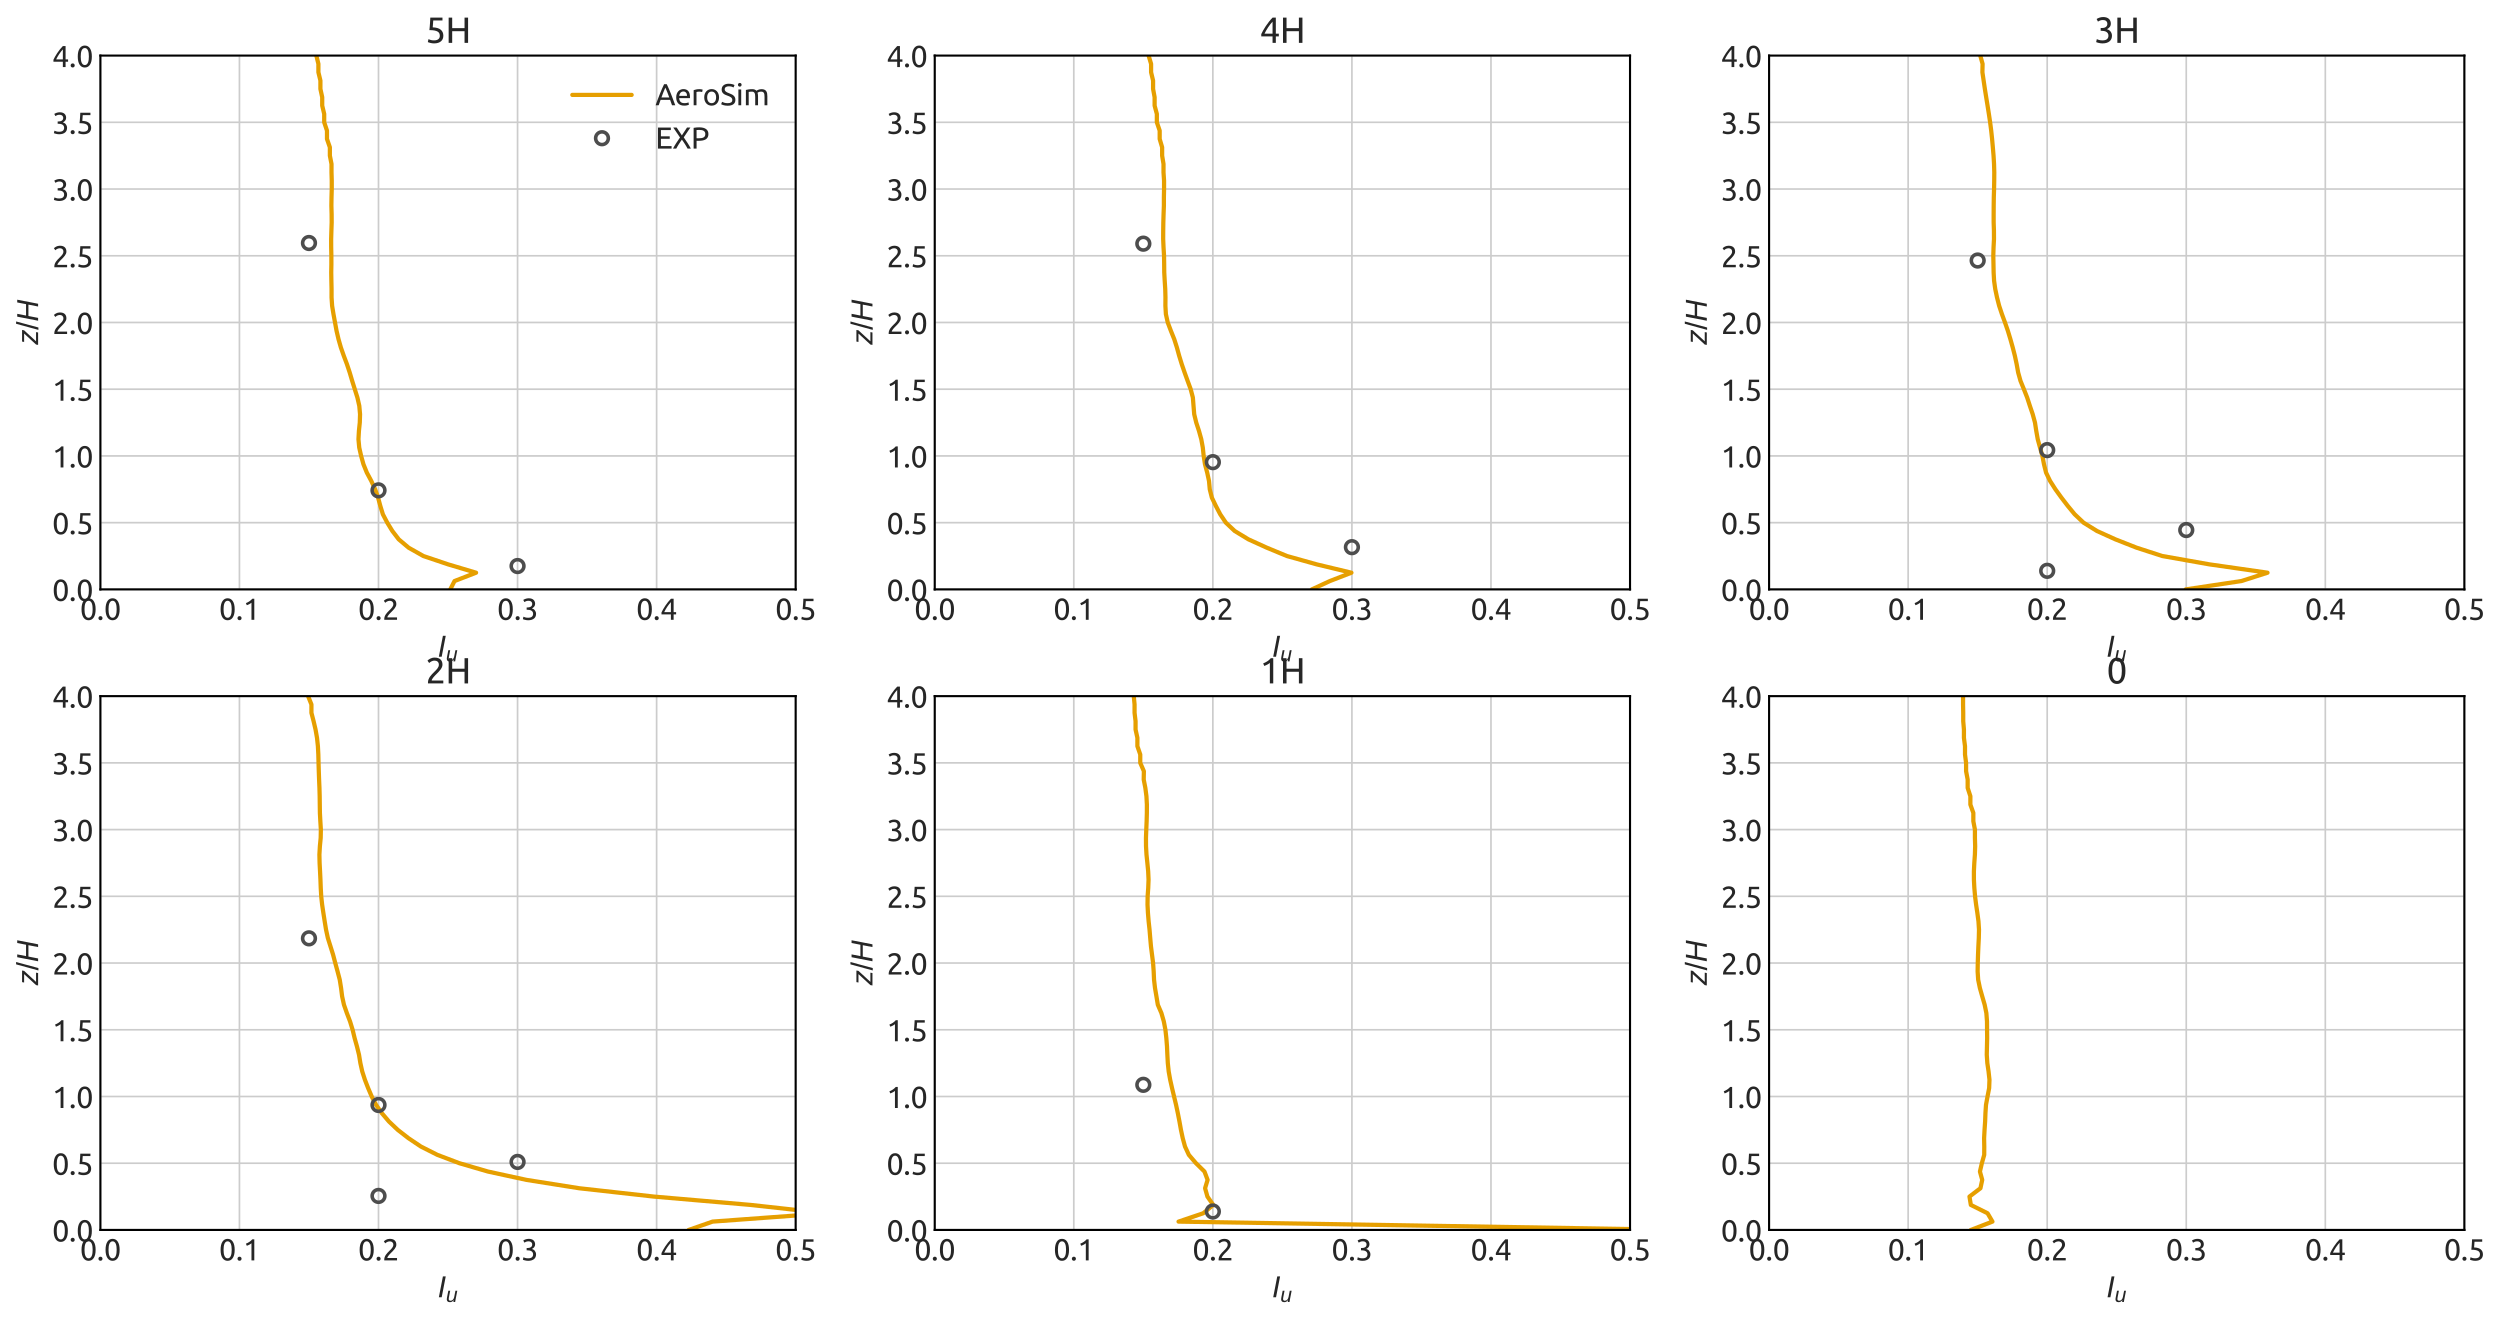 <?xml version="1.0" encoding="utf-8" standalone="no"?>
<!DOCTYPE svg PUBLIC "-//W3C//DTD SVG 1.1//EN"
  "http://www.w3.org/Graphics/SVG/1.1/DTD/svg11.dtd">
<svg xmlns:xlink="http://www.w3.org/1999/xlink" width="1180.208pt" height="622.242pt" viewBox="0 0 1180.208 622.242" xmlns="http://www.w3.org/2000/svg" version="1.1">
 <defs>
  <style type="text/css">*{stroke-linejoin: round; stroke-linecap: butt}</style>
 </defs>
 <g id="figure_1">
  <g id="patch_1">
   <path d="M 0 622.242 
L 1180.208 622.242 
L 1180.208 0 
L 0 0 
z
" style="fill: #ffffff"/>
  </g>
  <g id="axes_1">
   <g id="patch_2">
    <path d="M 47.39 278.236 
L 375.625 278.236 
L 375.625 26.236 
L 47.39 26.236 
z
" style="fill: #ffffff"/>
   </g>
   <g id="matplotlib.axis_1">
    <g id="xtick_1">
     <g id="line2d_1">
      <path d="M 47.39 278.236 
L 47.39 26.236 
" clip-path="url(#p6620c7904d)" style="fill: none; stroke: #cccccc; stroke-width: 0.8; stroke-linecap: round"/>
     </g>
     <g id="line2d_2"/>
     <g id="text_1">
      <!-- 0.0 -->
      <g style="fill: #262626" transform="translate(37.772 292.599) scale(0.14 -0.14)">
       <defs>
        <path id="Ubuntu-30" d="M 320 2221 
Q 320 3334 713 3936 
Q 1107 4538 1805 4538 
Q 2502 4538 2896 3936 
Q 3290 3334 3290 2221 
Q 3290 1107 2896 505 
Q 2502 -96 1805 -96 
Q 1107 -96 713 505 
Q 320 1107 320 2221 
z
M 2662 2221 
Q 2662 2586 2620 2912 
Q 2579 3238 2480 3481 
Q 2381 3725 2214 3869 
Q 2048 4013 1805 4013 
Q 1562 4013 1395 3869 
Q 1229 3725 1129 3481 
Q 1030 3238 988 2912 
Q 947 2586 947 2221 
Q 947 1856 988 1529 
Q 1030 1203 1129 960 
Q 1229 717 1395 573 
Q 1562 429 1805 429 
Q 2048 429 2214 573 
Q 2381 717 2480 960 
Q 2579 1203 2620 1529 
Q 2662 1856 2662 2221 
z
" transform="scale(0.016)"/>
        <path id="Ubuntu-2e" d="M 1216 346 
Q 1216 173 1101 45 
Q 986 -83 787 -83 
Q 589 -83 473 45 
Q 358 173 358 346 
Q 358 518 473 646 
Q 589 774 787 774 
Q 986 774 1101 646 
Q 1216 518 1216 346 
z
" transform="scale(0.016)"/>
       </defs>
       <use xlink:href="#Ubuntu-30"/>
       <use xlink:href="#Ubuntu-2e" x="56.4"/>
       <use xlink:href="#Ubuntu-30" x="81"/>
      </g>
     </g>
    </g>
    <g id="xtick_2">
     <g id="line2d_3">
      <path d="M 113.037 278.236 
L 113.037 26.236 
" clip-path="url(#p6620c7904d)" style="fill: none; stroke: #cccccc; stroke-width: 0.8; stroke-linecap: round"/>
     </g>
     <g id="line2d_4"/>
     <g id="text_2">
      <!-- 0.1 -->
      <g style="fill: #262626" transform="translate(103.419 292.599) scale(0.14 -0.14)">
       <defs>
        <path id="Ubuntu-31" d="M 595 3520 
Q 960 3661 1305 3881 
Q 1651 4102 1939 4435 
L 2362 4435 
L 2362 0 
L 1766 0 
L 1766 3610 
Q 1690 3539 1578 3462 
Q 1466 3386 1334 3315 
Q 1203 3245 1059 3181 
Q 915 3117 781 3072 
L 595 3520 
z
" transform="scale(0.016)"/>
       </defs>
       <use xlink:href="#Ubuntu-30"/>
       <use xlink:href="#Ubuntu-2e" x="56.4"/>
       <use xlink:href="#Ubuntu-31" x="81"/>
      </g>
     </g>
    </g>
    <g id="xtick_3">
     <g id="line2d_5">
      <path d="M 178.684 278.236 
L 178.684 26.236 
" clip-path="url(#p6620c7904d)" style="fill: none; stroke: #cccccc; stroke-width: 0.8; stroke-linecap: round"/>
     </g>
     <g id="line2d_6"/>
     <g id="text_3">
      <!-- 0.2 -->
      <g style="fill: #262626" transform="translate(169.066 292.599) scale(0.14 -0.14)">
       <defs>
        <path id="Ubuntu-32" d="M 2989 3302 
Q 2989 3072 2896 2857 
Q 2803 2643 2649 2435 
Q 2496 2227 2304 2025 
Q 2112 1824 1920 1632 
Q 1811 1523 1667 1376 
Q 1523 1229 1395 1069 
Q 1267 909 1180 761 
Q 1094 614 1094 506 
L 3136 506 
L 3136 0 
L 448 0 
Q 442 38 442 76 
Q 442 115 442 147 
Q 442 448 541 707 
Q 640 966 800 1196 
Q 960 1427 1158 1632 
Q 1357 1837 1549 2029 
Q 1709 2182 1853 2332 
Q 1997 2483 2109 2633 
Q 2221 2784 2288 2944 
Q 2355 3104 2355 3283 
Q 2355 3475 2294 3609 
Q 2234 3744 2131 3833 
Q 2029 3923 1891 3964 
Q 1754 4006 1600 4006 
Q 1414 4006 1260 3955 
Q 1107 3904 985 3837 
Q 864 3770 781 3696 
Q 698 3622 653 3584 
L 358 4006 
Q 416 4070 531 4163 
Q 646 4256 806 4339 
Q 966 4422 1164 4480 
Q 1363 4538 1594 4538 
Q 2291 4538 2640 4214 
Q 2989 3891 2989 3302 
z
" transform="scale(0.016)"/>
       </defs>
       <use xlink:href="#Ubuntu-30"/>
       <use xlink:href="#Ubuntu-2e" x="56.4"/>
       <use xlink:href="#Ubuntu-32" x="81"/>
      </g>
     </g>
    </g>
    <g id="xtick_4">
     <g id="line2d_7">
      <path d="M 244.331 278.236 
L 244.331 26.236 
" clip-path="url(#p6620c7904d)" style="fill: none; stroke: #cccccc; stroke-width: 0.8; stroke-linecap: round"/>
     </g>
     <g id="line2d_8"/>
     <g id="text_4">
      <!-- 0.3 -->
      <g style="fill: #262626" transform="translate(234.713 292.599) scale(0.14 -0.14)">
       <defs>
        <path id="Ubuntu-33" d="M 1446 435 
Q 2016 435 2262 659 
Q 2509 883 2509 1261 
Q 2509 1504 2406 1670 
Q 2304 1837 2137 1936 
Q 1971 2035 1750 2076 
Q 1530 2118 1299 2118 
L 1146 2118 
L 1146 2605 
L 1357 2605 
Q 1517 2605 1686 2637 
Q 1856 2669 1997 2752 
Q 2138 2835 2227 2979 
Q 2317 3123 2317 3341 
Q 2317 3520 2253 3648 
Q 2189 3776 2083 3859 
Q 1978 3942 1840 3977 
Q 1702 4013 1549 4013 
Q 1242 4013 1027 3923 
Q 813 3834 666 3738 
L 435 4192 
Q 512 4243 630 4304 
Q 749 4365 896 4416 
Q 1043 4467 1212 4502 
Q 1382 4538 1568 4538 
Q 1920 4538 2176 4451 
Q 2432 4365 2598 4208 
Q 2765 4051 2848 3836 
Q 2931 3622 2931 3373 
Q 2931 3027 2732 2780 
Q 2534 2534 2253 2406 
Q 2426 2355 2586 2259 
Q 2746 2163 2864 2016 
Q 2982 1869 3056 1677 
Q 3130 1485 3130 1248 
Q 3130 960 3030 713 
Q 2931 467 2723 288 
Q 2515 109 2201 6 
Q 1888 -96 1459 -96 
Q 1293 -96 1117 -70 
Q 941 -45 787 -6 
Q 634 32 518 70 
Q 403 109 352 134 
L 467 653 
Q 576 602 829 518 
Q 1082 435 1446 435 
z
" transform="scale(0.016)"/>
       </defs>
       <use xlink:href="#Ubuntu-30"/>
       <use xlink:href="#Ubuntu-2e" x="56.4"/>
       <use xlink:href="#Ubuntu-33" x="81"/>
      </g>
     </g>
    </g>
    <g id="xtick_5">
     <g id="line2d_9">
      <path d="M 309.978 278.236 
L 309.978 26.236 
" clip-path="url(#p6620c7904d)" style="fill: none; stroke: #cccccc; stroke-width: 0.8; stroke-linecap: round"/>
     </g>
     <g id="line2d_10"/>
     <g id="text_5">
      <!-- 0.4 -->
      <g style="fill: #262626" transform="translate(300.36 292.599) scale(0.14 -0.14)">
       <defs>
        <path id="Ubuntu-34" d="M 256 1536 
Q 378 1818 589 2192 
Q 800 2566 1065 2963 
Q 1331 3360 1635 3744 
Q 1939 4128 2246 4435 
L 2816 4435 
L 2816 1619 
L 3341 1619 
L 3341 1133 
L 2816 1133 
L 2816 0 
L 2240 0 
L 2240 1133 
L 256 1133 
L 256 1536 
z
M 2240 3731 
Q 2048 3526 1853 3273 
Q 1658 3021 1472 2745 
Q 1286 2470 1123 2182 
Q 960 1894 832 1619 
L 2240 1619 
L 2240 3731 
z
" transform="scale(0.016)"/>
       </defs>
       <use xlink:href="#Ubuntu-30"/>
       <use xlink:href="#Ubuntu-2e" x="56.4"/>
       <use xlink:href="#Ubuntu-34" x="81"/>
      </g>
     </g>
    </g>
    <g id="xtick_6">
     <g id="line2d_11">
      <path d="M 375.625 278.236 
L 375.625 26.236 
" clip-path="url(#p6620c7904d)" style="fill: none; stroke: #cccccc; stroke-width: 0.8; stroke-linecap: round"/>
     </g>
     <g id="line2d_12"/>
     <g id="text_6">
      <!-- 0.5 -->
      <g style="fill: #262626" transform="translate(366.007 292.599) scale(0.14 -0.14)">
       <defs>
        <path id="Ubuntu-35" d="M 1274 2726 
Q 2240 2688 2691 2304 
Q 3142 1920 3142 1261 
Q 3142 966 3043 716 
Q 2944 467 2742 288 
Q 2541 109 2233 6 
Q 1926 -96 1504 -96 
Q 1338 -96 1165 -70 
Q 992 -45 845 -6 
Q 698 32 582 70 
Q 467 109 416 134 
L 531 653 
Q 640 602 886 518 
Q 1133 435 1491 435 
Q 1779 435 1974 499 
Q 2170 563 2291 672 
Q 2413 781 2467 925 
Q 2522 1069 2522 1229 
Q 2522 1472 2438 1661 
Q 2355 1850 2144 1978 
Q 1933 2106 1581 2173 
Q 1229 2240 691 2240 
Q 730 2554 752 2829 
Q 774 3104 793 3366 
Q 813 3629 825 3888 
Q 838 4147 851 4435 
L 2989 4435 
L 2989 3930 
L 1370 3930 
Q 1363 3834 1350 3670 
Q 1338 3507 1325 3331 
Q 1312 3155 1299 2988 
Q 1286 2822 1274 2726 
z
" transform="scale(0.016)"/>
       </defs>
       <use xlink:href="#Ubuntu-30"/>
       <use xlink:href="#Ubuntu-2e" x="56.4"/>
       <use xlink:href="#Ubuntu-35" x="81"/>
      </g>
     </g>
    </g>
    <g id="text_7">
     <!-- $I_u$ -->
     <g style="fill: #262626" transform="translate(206.608 310.052) scale(0.14 -0.14)">
      <defs>
       <path id="LiberationSans-Italic-49" d="M 253 0 
L 1109 4403 
L 1706 4403 
L 850 0 
L 253 0 
z
" transform="scale(0.016)"/>
       <path id="LiberationSans-Italic-75" d="M 1297 3381 
L 903 1366 
Q 847 1091 847 897 
Q 847 375 1406 375 
Q 1800 375 2100 675 
Q 2400 975 2500 1488 
L 2869 3381 
L 3431 3381 
L 2913 722 
Q 2850 425 2791 0 
L 2259 0 
Q 2259 34 2292 242 
Q 2325 450 2347 578 
L 2338 578 
Q 2078 219 1817 80 
Q 1556 -59 1197 -59 
Q 734 -59 501 169 
Q 269 397 269 828 
Q 269 1028 334 1341 
L 731 3381 
L 1297 3381 
z
" transform="scale(0.016)"/>
      </defs>
      <use xlink:href="#LiberationSans-Italic-49" transform="translate(0 0.203)"/>
      <use xlink:href="#LiberationSans-Italic-75" transform="translate(27.783 -15.645) scale(0.7)"/>
     </g>
    </g>
   </g>
   <g id="matplotlib.axis_2">
    <g id="ytick_1">
     <g id="line2d_13">
      <path d="M 47.39 278.236 
L 375.625 278.236 
" clip-path="url(#p6620c7904d)" style="fill: none; stroke: #cccccc; stroke-width: 0.8; stroke-linecap: round"/>
     </g>
     <g id="line2d_14"/>
     <g id="text_8">
      <!-- 0.0 -->
      <g style="fill: #262626" transform="translate(24.653 283.667) scale(0.14 -0.14)">
       <use xlink:href="#Ubuntu-30"/>
       <use xlink:href="#Ubuntu-2e" x="56.4"/>
       <use xlink:href="#Ubuntu-30" x="81"/>
      </g>
     </g>
    </g>
    <g id="ytick_2">
     <g id="line2d_15">
      <path d="M 47.39 246.736 
L 375.625 246.736 
" clip-path="url(#p6620c7904d)" style="fill: none; stroke: #cccccc; stroke-width: 0.8; stroke-linecap: round"/>
     </g>
     <g id="line2d_16"/>
     <g id="text_9">
      <!-- 0.5 -->
      <g style="fill: #262626" transform="translate(24.653 252.167) scale(0.14 -0.14)">
       <use xlink:href="#Ubuntu-30"/>
       <use xlink:href="#Ubuntu-2e" x="56.4"/>
       <use xlink:href="#Ubuntu-35" x="81"/>
      </g>
     </g>
    </g>
    <g id="ytick_3">
     <g id="line2d_17">
      <path d="M 47.39 215.236 
L 375.625 215.236 
" clip-path="url(#p6620c7904d)" style="fill: none; stroke: #cccccc; stroke-width: 0.8; stroke-linecap: round"/>
     </g>
     <g id="line2d_18"/>
     <g id="text_10">
      <!-- 1.0 -->
      <g style="fill: #262626" transform="translate(24.653 220.667) scale(0.14 -0.14)">
       <use xlink:href="#Ubuntu-31"/>
       <use xlink:href="#Ubuntu-2e" x="56.4"/>
       <use xlink:href="#Ubuntu-30" x="81"/>
      </g>
     </g>
    </g>
    <g id="ytick_4">
     <g id="line2d_19">
      <path d="M 47.39 183.736 
L 375.625 183.736 
" clip-path="url(#p6620c7904d)" style="fill: none; stroke: #cccccc; stroke-width: 0.8; stroke-linecap: round"/>
     </g>
     <g id="line2d_20"/>
     <g id="text_11">
      <!-- 1.5 -->
      <g style="fill: #262626" transform="translate(24.653 189.167) scale(0.14 -0.14)">
       <use xlink:href="#Ubuntu-31"/>
       <use xlink:href="#Ubuntu-2e" x="56.4"/>
       <use xlink:href="#Ubuntu-35" x="81"/>
      </g>
     </g>
    </g>
    <g id="ytick_5">
     <g id="line2d_21">
      <path d="M 47.39 152.236 
L 375.625 152.236 
" clip-path="url(#p6620c7904d)" style="fill: none; stroke: #cccccc; stroke-width: 0.8; stroke-linecap: round"/>
     </g>
     <g id="line2d_22"/>
     <g id="text_12">
      <!-- 2.0 -->
      <g style="fill: #262626" transform="translate(24.653 157.667) scale(0.14 -0.14)">
       <use xlink:href="#Ubuntu-32"/>
       <use xlink:href="#Ubuntu-2e" x="56.4"/>
       <use xlink:href="#Ubuntu-30" x="81"/>
      </g>
     </g>
    </g>
    <g id="ytick_6">
     <g id="line2d_23">
      <path d="M 47.39 120.736 
L 375.625 120.736 
" clip-path="url(#p6620c7904d)" style="fill: none; stroke: #cccccc; stroke-width: 0.8; stroke-linecap: round"/>
     </g>
     <g id="line2d_24"/>
     <g id="text_13">
      <!-- 2.5 -->
      <g style="fill: #262626" transform="translate(24.653 126.167) scale(0.14 -0.14)">
       <use xlink:href="#Ubuntu-32"/>
       <use xlink:href="#Ubuntu-2e" x="56.4"/>
       <use xlink:href="#Ubuntu-35" x="81"/>
      </g>
     </g>
    </g>
    <g id="ytick_7">
     <g id="line2d_25">
      <path d="M 47.39 89.236 
L 375.625 89.236 
" clip-path="url(#p6620c7904d)" style="fill: none; stroke: #cccccc; stroke-width: 0.8; stroke-linecap: round"/>
     </g>
     <g id="line2d_26"/>
     <g id="text_14">
      <!-- 3.0 -->
      <g style="fill: #262626" transform="translate(24.653 94.667) scale(0.14 -0.14)">
       <use xlink:href="#Ubuntu-33"/>
       <use xlink:href="#Ubuntu-2e" x="56.4"/>
       <use xlink:href="#Ubuntu-30" x="81"/>
      </g>
     </g>
    </g>
    <g id="ytick_8">
     <g id="line2d_27">
      <path d="M 47.39 57.736 
L 375.625 57.736 
" clip-path="url(#p6620c7904d)" style="fill: none; stroke: #cccccc; stroke-width: 0.8; stroke-linecap: round"/>
     </g>
     <g id="line2d_28"/>
     <g id="text_15">
      <!-- 3.5 -->
      <g style="fill: #262626" transform="translate(24.653 63.167) scale(0.14 -0.14)">
       <use xlink:href="#Ubuntu-33"/>
       <use xlink:href="#Ubuntu-2e" x="56.4"/>
       <use xlink:href="#Ubuntu-35" x="81"/>
      </g>
     </g>
    </g>
    <g id="ytick_9">
     <g id="line2d_29">
      <path d="M 47.39 26.236 
L 375.625 26.236 
" clip-path="url(#p6620c7904d)" style="fill: none; stroke: #cccccc; stroke-width: 0.8; stroke-linecap: round"/>
     </g>
     <g id="line2d_30"/>
     <g id="text_16">
      <!-- 4.0 -->
      <g style="fill: #262626" transform="translate(24.653 31.667) scale(0.14 -0.14)">
       <use xlink:href="#Ubuntu-34"/>
       <use xlink:href="#Ubuntu-2e" x="56.4"/>
       <use xlink:href="#Ubuntu-30" x="81"/>
      </g>
     </g>
    </g>
    <g id="text_17">
     <!-- $z/H$ -->
     <g style="fill: #262626" transform="translate(18.063 162.736) rotate(-90) scale(0.14 -0.14)">
      <defs>
       <path id="LiberationSans-Italic-7a" d="M -38 0 
L 34 428 
L 2353 2947 
L 584 2947 
L 663 3381 
L 3113 3381 
L 3038 2953 
L 719 434 
L 2659 434 
L 2581 0 
L -38 0 
z
" transform="scale(0.016)"/>
       <path id="LiberationSans-2f" d="M 0 -63 
L 1284 4638 
L 1778 4638 
L 506 -63 
L 0 -63 
z
" transform="scale(0.016)"/>
       <path id="LiberationSans-Italic-48" d="M 3191 0 
L 3588 2041 
L 1191 2041 
L 794 0 
L 197 0 
L 1053 4403 
L 1650 4403 
L 1288 2541 
L 3684 2541 
L 4047 4403 
L 4628 4403 
L 3772 0 
L 3191 0 
z
" transform="scale(0.016)"/>
      </defs>
      <use xlink:href="#LiberationSans-Italic-7a" transform="translate(0 0.531)"/>
      <use xlink:href="#LiberationSans-2f" transform="translate(50 0.531)"/>
      <use xlink:href="#LiberationSans-Italic-48" transform="translate(77.783 0.531)"/>
     </g>
    </g>
   </g>
   <g id="line2d_31">
    <path d="M 212.571 278.236 
L 214.575 274.298 
L 224.742 270.361 
L 211.531 266.423 
L 199.851 262.486 
L 192.892 258.548 
L 188.235 254.611 
L 185.219 250.673 
L 182.81 246.736 
L 180.753 242.798 
L 179.544 238.861 
L 178.489 234.923 
L 177.092 230.986 
L 175.277 227.048 
L 173.167 223.111 
L 171.581 219.173 
L 170.48 215.236 
L 169.586 211.298 
L 169.224 207.361 
L 169.443 203.423 
L 169.851 199.486 
L 169.972 195.548 
L 169.617 191.611 
L 168.718 187.673 
L 167.482 183.736 
L 166.252 179.798 
L 165.087 175.861 
L 163.781 171.923 
L 162.298 167.986 
L 160.919 164.048 
L 159.799 160.111 
L 158.876 156.173 
L 158.151 152.236 
L 157.429 148.298 
L 156.786 144.361 
L 156.522 140.423 
L 156.524 136.486 
L 156.434 132.548 
L 156.366 128.611 
L 156.437 124.673 
L 156.427 120.736 
L 156.343 116.798 
L 156.329 112.861 
L 156.444 108.923 
L 156.578 104.986 
L 156.555 101.048 
L 156.439 97.111 
L 156.5 93.173 
L 156.613 89.236 
L 156.613 85.298 
L 156.498 81.361 
L 156.498 77.423 
L 155.722 73.486 
L 155.722 69.548 
L 154.362 65.611 
L 154.362 61.673 
L 153.051 57.736 
L 153.051 53.798 
L 152.111 49.861 
L 152.111 45.923 
L 151.258 41.986 
L 151.258 38.048 
L 150.311 34.111 
L 150.311 30.173 
L 149.342 26.236 
L 149.342 22.298 
L 148.387 18.361 
L 147.646 14.423 
L 147.646 10.486 
L 147.099 6.548 
L 147.099 2.611 
L 146.55 -1 
" clip-path="url(#p6620c7904d)" style="fill: none; stroke: #e69f00; stroke-width: 2; stroke-linecap: round"/>
   </g>
   <g id="line2d_32">
    <defs>
     <path id="m78b703fad1" d="M 0 3 
C 0.796 3 1.559 2.684 2.121 2.121 
C 2.684 1.559 3 0.796 3 0 
C 3 -0.796 2.684 -1.559 2.121 -2.121 
C 1.559 -2.684 0.796 -3 0 -3 
C -0.796 -3 -1.559 -2.684 -2.121 -2.121 
C -2.684 -1.559 -3 -0.796 -3 0 
C -3 0.796 -2.684 1.559 -2.121 2.121 
C -1.559 2.684 -0.796 3 0 3 
z
" style="stroke: #4d4d4d; stroke-width: 1.7"/>
    </defs>
    <g clip-path="url(#p6620c7904d)">
     <use xlink:href="#m78b703fad1" x="244.331" y="267.218" style="fill-opacity: 0; stroke: #4d4d4d; stroke-width: 1.7"/>
     <use xlink:href="#m78b703fad1" x="178.684" y="231.496" style="fill-opacity: 0; stroke: #4d4d4d; stroke-width: 1.7"/>
     <use xlink:href="#m78b703fad1" x="145.861" y="114.716" style="fill-opacity: 0; stroke: #4d4d4d; stroke-width: 1.7"/>
     <use xlink:href="#m78b703fad1" x="128.071" y="-1" style="fill-opacity: 0; stroke: #4d4d4d; stroke-width: 1.7"/>
    </g>
   </g>
   <g id="patch_3">
    <path d="M 47.39 278.236 
L 47.39 26.236 
" style="fill: none; stroke: #000000; stroke-linejoin: miter; stroke-linecap: square"/>
   </g>
   <g id="patch_4">
    <path d="M 375.625 278.236 
L 375.625 26.236 
" style="fill: none; stroke: #000000; stroke-linejoin: miter; stroke-linecap: square"/>
   </g>
   <g id="patch_5">
    <path d="M 47.39 278.236 
L 375.625 278.236 
" style="fill: none; stroke: #000000; stroke-linejoin: miter; stroke-linecap: square"/>
   </g>
   <g id="patch_6">
    <path d="M 47.39 26.236 
L 375.625 26.236 
" style="fill: none; stroke: #000000; stroke-linejoin: miter; stroke-linecap: square"/>
   </g>
   <g id="text_18">
    <!-- 5H -->
    <g style="fill: #262626" transform="translate(200.848 20.236) scale(0.168 -0.168)">
     <defs>
      <path id="Ubuntu-48" d="M 3341 4435 
L 3962 4435 
L 3962 0 
L 3341 0 
L 3341 2048 
L 1171 2048 
L 1171 0 
L 550 0 
L 550 4435 
L 1171 4435 
L 1171 2586 
L 3341 2586 
L 3341 4435 
z
" transform="scale(0.016)"/>
     </defs>
     <use xlink:href="#Ubuntu-35"/>
     <use xlink:href="#Ubuntu-48" x="56.4"/>
    </g>
   </g>
   <g id="legend_1">
    <g id="line2d_33">
     <path d="M 270.186 44.799 
L 284.186 44.799 
L 298.186 44.799 
" style="fill: none; stroke: #e69f00; stroke-width: 2; stroke-linecap: round"/>
    </g>
    <g id="text_19">
     <!-- AeroSim -->
     <g style="fill: #262626" transform="translate(309.386 49.699) scale(0.14 -0.14)">
      <defs>
       <path id="Ubuntu-41" d="M 3514 0 
Q 3405 288 3309 566 
Q 3213 845 3110 1133 
L 1101 1133 
L 698 0 
L 51 0 
Q 307 704 531 1302 
Q 755 1901 969 2438 
Q 1184 2976 1395 3465 
Q 1606 3955 1837 4435 
L 2406 4435 
Q 2637 3955 2848 3465 
Q 3059 2976 3273 2438 
Q 3488 1901 3712 1302 
Q 3936 704 4192 0 
L 3514 0 
z
M 2931 1645 
Q 2726 2202 2524 2723 
Q 2323 3245 2106 3725 
Q 1882 3245 1680 2723 
Q 1478 2202 1280 1645 
L 2931 1645 
z
" transform="scale(0.016)"/>
       <path id="Ubuntu-65" d="M 326 1658 
Q 326 2099 454 2428 
Q 582 2758 793 2976 
Q 1005 3194 1280 3302 
Q 1555 3411 1843 3411 
Q 2515 3411 2873 2992 
Q 3232 2573 3232 1715 
Q 3232 1677 3232 1616 
Q 3232 1555 3226 1504 
L 947 1504 
Q 986 986 1248 717 
Q 1510 448 2067 448 
Q 2381 448 2595 502 
Q 2810 557 2918 608 
L 3002 109 
Q 2893 51 2621 -13 
Q 2349 -77 2003 -77 
Q 1568 -77 1251 54 
Q 934 186 729 416 
Q 525 646 425 963 
Q 326 1280 326 1658 
z
M 2611 1984 
Q 2618 2387 2410 2646 
Q 2202 2906 1837 2906 
Q 1632 2906 1475 2826 
Q 1318 2746 1209 2618 
Q 1101 2490 1040 2323 
Q 979 2157 960 1984 
L 2611 1984 
z
" transform="scale(0.016)"/>
       <path id="Ubuntu-72" d="M 1741 3398 
Q 1818 3398 1917 3388 
Q 2016 3379 2112 3363 
Q 2208 3347 2288 3331 
Q 2368 3315 2406 3302 
L 2304 2784 
Q 2234 2810 2070 2845 
Q 1907 2880 1651 2880 
Q 1485 2880 1321 2845 
Q 1158 2810 1107 2797 
L 1107 0 
L 512 0 
L 512 3187 
Q 723 3264 1036 3331 
Q 1350 3398 1741 3398 
z
" transform="scale(0.016)"/>
       <path id="Ubuntu-6f" d="M 3450 1664 
Q 3450 1267 3334 947 
Q 3219 627 3011 396 
Q 2803 166 2515 41 
Q 2227 -83 1888 -83 
Q 1549 -83 1261 41 
Q 973 166 765 396 
Q 557 627 441 947 
Q 326 1267 326 1664 
Q 326 2054 441 2377 
Q 557 2701 765 2931 
Q 973 3162 1261 3286 
Q 1549 3411 1888 3411 
Q 2227 3411 2515 3286 
Q 2803 3162 3011 2931 
Q 3219 2701 3334 2377 
Q 3450 2054 3450 1664 
z
M 2829 1664 
Q 2829 2227 2576 2556 
Q 2323 2886 1888 2886 
Q 1453 2886 1200 2556 
Q 947 2227 947 1664 
Q 947 1101 1200 771 
Q 1453 442 1888 442 
Q 2323 442 2576 771 
Q 2829 1101 2829 1664 
z
" transform="scale(0.016)"/>
       <path id="Ubuntu-53" d="M 1581 442 
Q 2554 442 2554 1107 
Q 2554 1312 2467 1456 
Q 2381 1600 2233 1705 
Q 2086 1811 1897 1888 
Q 1709 1965 1498 2042 
Q 1254 2125 1036 2230 
Q 819 2336 659 2480 
Q 499 2624 406 2822 
Q 314 3021 314 3302 
Q 314 3885 710 4211 
Q 1107 4538 1805 4538 
Q 2208 4538 2537 4451 
Q 2867 4365 3021 4262 
L 2822 3757 
Q 2688 3840 2422 3920 
Q 2157 4000 1805 4000 
Q 1626 4000 1472 3961 
Q 1318 3923 1203 3846 
Q 1088 3770 1021 3651 
Q 954 3533 954 3373 
Q 954 3194 1024 3072 
Q 1094 2950 1222 2857 
Q 1350 2765 1520 2688 
Q 1690 2611 1894 2534 
Q 2182 2419 2422 2304 
Q 2662 2189 2838 2029 
Q 3014 1869 3110 1648 
Q 3206 1427 3206 1114 
Q 3206 531 2780 217 
Q 2355 -96 1581 -96 
Q 1318 -96 1097 -61 
Q 877 -26 704 22 
Q 531 70 406 124 
Q 282 179 211 218 
L 397 730 
Q 544 646 845 544 
Q 1146 442 1581 442 
z
" transform="scale(0.016)"/>
       <path id="Ubuntu-69" d="M 1107 0 
L 512 0 
L 512 3328 
L 1107 3328 
L 1107 0 
z
M 806 3930 
Q 646 3930 534 4035 
Q 422 4141 422 4320 
Q 422 4499 534 4604 
Q 646 4710 806 4710 
Q 966 4710 1078 4604 
Q 1190 4499 1190 4320 
Q 1190 4141 1078 4035 
Q 966 3930 806 3930 
z
" transform="scale(0.016)"/>
       <path id="Ubuntu-6d" d="M 512 3232 
Q 717 3283 1053 3340 
Q 1389 3398 1830 3398 
Q 2150 3398 2368 3312 
Q 2586 3226 2733 3059 
Q 2778 3091 2874 3148 
Q 2970 3206 3110 3260 
Q 3251 3315 3424 3356 
Q 3597 3398 3795 3398 
Q 4179 3398 4422 3286 
Q 4666 3174 4803 2969 
Q 4941 2765 4989 2483 
Q 5037 2202 5037 1869 
L 5037 0 
L 4442 0 
L 4442 1741 
Q 4442 2035 4413 2246 
Q 4384 2458 4304 2598 
Q 4224 2739 4086 2806 
Q 3949 2874 3731 2874 
Q 3430 2874 3235 2794 
Q 3040 2714 2970 2650 
Q 3021 2483 3046 2284 
Q 3072 2086 3072 1869 
L 3072 0 
L 2477 0 
L 2477 1741 
Q 2477 2035 2445 2246 
Q 2413 2458 2333 2598 
Q 2253 2739 2115 2806 
Q 1978 2874 1766 2874 
Q 1677 2874 1574 2867 
Q 1472 2861 1379 2851 
Q 1286 2842 1209 2829 
Q 1133 2816 1107 2810 
L 1107 0 
L 512 0 
L 512 3232 
z
" transform="scale(0.016)"/>
      </defs>
      <use xlink:href="#Ubuntu-41"/>
      <use xlink:href="#Ubuntu-65" x="65.05"/>
      <use xlink:href="#Ubuntu-72" x="120.95"/>
      <use xlink:href="#Ubuntu-6f" x="159.55"/>
      <use xlink:href="#Ubuntu-53" x="218.55"/>
      <use xlink:href="#Ubuntu-69" x="271.75"/>
      <use xlink:href="#Ubuntu-6d" x="297.05"/>
     </g>
    </g>
    <g id="line2d_34">
     <g>
      <use xlink:href="#m78b703fad1" x="284.186" y="65.252" style="fill-opacity: 0; stroke: #4d4d4d; stroke-width: 1.7"/>
     </g>
    </g>
    <g id="text_20">
     <!-- EXP -->
     <g style="fill: #262626" transform="translate(309.386 70.152) scale(0.14 -0.14)">
      <defs>
       <path id="Ubuntu-45" d="M 550 0 
L 550 4435 
L 3258 4435 
L 3258 3904 
L 1171 3904 
L 1171 2586 
L 3027 2586 
L 3027 2067 
L 1171 2067 
L 1171 531 
L 3418 531 
L 3418 0 
L 550 0 
z
" transform="scale(0.016)"/>
       <path id="Ubuntu-58" d="M 3213 0 
Q 3117 192 2982 425 
Q 2848 659 2688 912 
Q 2528 1165 2355 1417 
Q 2182 1670 2022 1894 
Q 1862 1670 1689 1417 
Q 1517 1165 1360 912 
Q 1203 659 1065 425 
Q 928 192 832 0 
L 147 0 
Q 435 563 816 1145 
Q 1197 1728 1626 2342 
L 205 4435 
L 922 4435 
L 2016 2784 
L 3098 4435 
L 3808 4435 
L 2413 2368 
Q 2848 1747 3232 1158 
Q 3616 570 3910 0 
L 3213 0 
z
" transform="scale(0.016)"/>
       <path id="Ubuntu-50" d="M 1728 4480 
Q 2662 4480 3164 4125 
Q 3667 3770 3667 3066 
Q 3667 2682 3529 2410 
Q 3392 2138 3133 1968 
Q 2874 1798 2502 1721 
Q 2131 1645 1664 1645 
L 1171 1645 
L 1171 0 
L 550 0 
L 550 4371 
Q 813 4435 1136 4457 
Q 1459 4480 1728 4480 
z
M 1779 3936 
Q 1382 3936 1171 3917 
L 1171 2176 
L 1638 2176 
Q 1958 2176 2214 2217 
Q 2470 2259 2646 2358 
Q 2822 2458 2918 2630 
Q 3014 2803 3014 3072 
Q 3014 3328 2915 3494 
Q 2816 3661 2646 3760 
Q 2477 3859 2253 3897 
Q 2029 3936 1779 3936 
z
" transform="scale(0.016)"/>
      </defs>
      <use xlink:href="#Ubuntu-45"/>
      <use xlink:href="#Ubuntu-58" x="57.1"/>
      <use xlink:href="#Ubuntu-50" x="120.2"/>
     </g>
    </g>
   </g>
  </g>
  <g id="axes_2">
   <g id="patch_7">
    <path d="M 441.272 278.236 
L 769.508 278.236 
L 769.508 26.236 
L 441.272 26.236 
z
" style="fill: #ffffff"/>
   </g>
   <g id="matplotlib.axis_3">
    <g id="xtick_7">
     <g id="line2d_35">
      <path d="M 441.272 278.236 
L 441.272 26.236 
" clip-path="url(#p419c56368b)" style="fill: none; stroke: #cccccc; stroke-width: 0.8; stroke-linecap: round"/>
     </g>
     <g id="line2d_36"/>
     <g id="text_21">
      <!-- 0.0 -->
      <g style="fill: #262626" transform="translate(431.654 292.599) scale(0.14 -0.14)">
       <use xlink:href="#Ubuntu-30"/>
       <use xlink:href="#Ubuntu-2e" x="56.4"/>
       <use xlink:href="#Ubuntu-30" x="81"/>
      </g>
     </g>
    </g>
    <g id="xtick_8">
     <g id="line2d_37">
      <path d="M 506.919 278.236 
L 506.919 26.236 
" clip-path="url(#p419c56368b)" style="fill: none; stroke: #cccccc; stroke-width: 0.8; stroke-linecap: round"/>
     </g>
     <g id="line2d_38"/>
     <g id="text_22">
      <!-- 0.1 -->
      <g style="fill: #262626" transform="translate(497.301 292.599) scale(0.14 -0.14)">
       <use xlink:href="#Ubuntu-30"/>
       <use xlink:href="#Ubuntu-2e" x="56.4"/>
       <use xlink:href="#Ubuntu-31" x="81"/>
      </g>
     </g>
    </g>
    <g id="xtick_9">
     <g id="line2d_39">
      <path d="M 572.566 278.236 
L 572.566 26.236 
" clip-path="url(#p419c56368b)" style="fill: none; stroke: #cccccc; stroke-width: 0.8; stroke-linecap: round"/>
     </g>
     <g id="line2d_40"/>
     <g id="text_23">
      <!-- 0.2 -->
      <g style="fill: #262626" transform="translate(562.948 292.599) scale(0.14 -0.14)">
       <use xlink:href="#Ubuntu-30"/>
       <use xlink:href="#Ubuntu-2e" x="56.4"/>
       <use xlink:href="#Ubuntu-32" x="81"/>
      </g>
     </g>
    </g>
    <g id="xtick_10">
     <g id="line2d_41">
      <path d="M 638.214 278.236 
L 638.214 26.236 
" clip-path="url(#p419c56368b)" style="fill: none; stroke: #cccccc; stroke-width: 0.8; stroke-linecap: round"/>
     </g>
     <g id="line2d_42"/>
     <g id="text_24">
      <!-- 0.3 -->
      <g style="fill: #262626" transform="translate(628.595 292.599) scale(0.14 -0.14)">
       <use xlink:href="#Ubuntu-30"/>
       <use xlink:href="#Ubuntu-2e" x="56.4"/>
       <use xlink:href="#Ubuntu-33" x="81"/>
      </g>
     </g>
    </g>
    <g id="xtick_11">
     <g id="line2d_43">
      <path d="M 703.861 278.236 
L 703.861 26.236 
" clip-path="url(#p419c56368b)" style="fill: none; stroke: #cccccc; stroke-width: 0.8; stroke-linecap: round"/>
     </g>
     <g id="line2d_44"/>
     <g id="text_25">
      <!-- 0.4 -->
      <g style="fill: #262626" transform="translate(694.242 292.599) scale(0.14 -0.14)">
       <use xlink:href="#Ubuntu-30"/>
       <use xlink:href="#Ubuntu-2e" x="56.4"/>
       <use xlink:href="#Ubuntu-34" x="81"/>
      </g>
     </g>
    </g>
    <g id="xtick_12">
     <g id="line2d_45">
      <path d="M 769.508 278.236 
L 769.508 26.236 
" clip-path="url(#p419c56368b)" style="fill: none; stroke: #cccccc; stroke-width: 0.8; stroke-linecap: round"/>
     </g>
     <g id="line2d_46"/>
     <g id="text_26">
      <!-- 0.5 -->
      <g style="fill: #262626" transform="translate(759.889 292.599) scale(0.14 -0.14)">
       <use xlink:href="#Ubuntu-30"/>
       <use xlink:href="#Ubuntu-2e" x="56.4"/>
       <use xlink:href="#Ubuntu-35" x="81"/>
      </g>
     </g>
    </g>
    <g id="text_27">
     <!-- $I_u$ -->
     <g style="fill: #262626" transform="translate(600.49 310.052) scale(0.14 -0.14)">
      <use xlink:href="#LiberationSans-Italic-49" transform="translate(0 0.203)"/>
      <use xlink:href="#LiberationSans-Italic-75" transform="translate(27.783 -15.645) scale(0.7)"/>
     </g>
    </g>
   </g>
   <g id="matplotlib.axis_4">
    <g id="ytick_10">
     <g id="line2d_47">
      <path d="M 441.272 278.236 
L 769.508 278.236 
" clip-path="url(#p419c56368b)" style="fill: none; stroke: #cccccc; stroke-width: 0.8; stroke-linecap: round"/>
     </g>
     <g id="line2d_48"/>
     <g id="text_28">
      <!-- 0.0 -->
      <g style="fill: #262626" transform="translate(418.535 283.667) scale(0.14 -0.14)">
       <use xlink:href="#Ubuntu-30"/>
       <use xlink:href="#Ubuntu-2e" x="56.4"/>
       <use xlink:href="#Ubuntu-30" x="81"/>
      </g>
     </g>
    </g>
    <g id="ytick_11">
     <g id="line2d_49">
      <path d="M 441.272 246.736 
L 769.508 246.736 
" clip-path="url(#p419c56368b)" style="fill: none; stroke: #cccccc; stroke-width: 0.8; stroke-linecap: round"/>
     </g>
     <g id="line2d_50"/>
     <g id="text_29">
      <!-- 0.5 -->
      <g style="fill: #262626" transform="translate(418.535 252.167) scale(0.14 -0.14)">
       <use xlink:href="#Ubuntu-30"/>
       <use xlink:href="#Ubuntu-2e" x="56.4"/>
       <use xlink:href="#Ubuntu-35" x="81"/>
      </g>
     </g>
    </g>
    <g id="ytick_12">
     <g id="line2d_51">
      <path d="M 441.272 215.236 
L 769.508 215.236 
" clip-path="url(#p419c56368b)" style="fill: none; stroke: #cccccc; stroke-width: 0.8; stroke-linecap: round"/>
     </g>
     <g id="line2d_52"/>
     <g id="text_30">
      <!-- 1.0 -->
      <g style="fill: #262626" transform="translate(418.535 220.667) scale(0.14 -0.14)">
       <use xlink:href="#Ubuntu-31"/>
       <use xlink:href="#Ubuntu-2e" x="56.4"/>
       <use xlink:href="#Ubuntu-30" x="81"/>
      </g>
     </g>
    </g>
    <g id="ytick_13">
     <g id="line2d_53">
      <path d="M 441.272 183.736 
L 769.508 183.736 
" clip-path="url(#p419c56368b)" style="fill: none; stroke: #cccccc; stroke-width: 0.8; stroke-linecap: round"/>
     </g>
     <g id="line2d_54"/>
     <g id="text_31">
      <!-- 1.5 -->
      <g style="fill: #262626" transform="translate(418.535 189.167) scale(0.14 -0.14)">
       <use xlink:href="#Ubuntu-31"/>
       <use xlink:href="#Ubuntu-2e" x="56.4"/>
       <use xlink:href="#Ubuntu-35" x="81"/>
      </g>
     </g>
    </g>
    <g id="ytick_14">
     <g id="line2d_55">
      <path d="M 441.272 152.236 
L 769.508 152.236 
" clip-path="url(#p419c56368b)" style="fill: none; stroke: #cccccc; stroke-width: 0.8; stroke-linecap: round"/>
     </g>
     <g id="line2d_56"/>
     <g id="text_32">
      <!-- 2.0 -->
      <g style="fill: #262626" transform="translate(418.535 157.667) scale(0.14 -0.14)">
       <use xlink:href="#Ubuntu-32"/>
       <use xlink:href="#Ubuntu-2e" x="56.4"/>
       <use xlink:href="#Ubuntu-30" x="81"/>
      </g>
     </g>
    </g>
    <g id="ytick_15">
     <g id="line2d_57">
      <path d="M 441.272 120.736 
L 769.508 120.736 
" clip-path="url(#p419c56368b)" style="fill: none; stroke: #cccccc; stroke-width: 0.8; stroke-linecap: round"/>
     </g>
     <g id="line2d_58"/>
     <g id="text_33">
      <!-- 2.5 -->
      <g style="fill: #262626" transform="translate(418.535 126.167) scale(0.14 -0.14)">
       <use xlink:href="#Ubuntu-32"/>
       <use xlink:href="#Ubuntu-2e" x="56.4"/>
       <use xlink:href="#Ubuntu-35" x="81"/>
      </g>
     </g>
    </g>
    <g id="ytick_16">
     <g id="line2d_59">
      <path d="M 441.272 89.236 
L 769.508 89.236 
" clip-path="url(#p419c56368b)" style="fill: none; stroke: #cccccc; stroke-width: 0.8; stroke-linecap: round"/>
     </g>
     <g id="line2d_60"/>
     <g id="text_34">
      <!-- 3.0 -->
      <g style="fill: #262626" transform="translate(418.535 94.667) scale(0.14 -0.14)">
       <use xlink:href="#Ubuntu-33"/>
       <use xlink:href="#Ubuntu-2e" x="56.4"/>
       <use xlink:href="#Ubuntu-30" x="81"/>
      </g>
     </g>
    </g>
    <g id="ytick_17">
     <g id="line2d_61">
      <path d="M 441.272 57.736 
L 769.508 57.736 
" clip-path="url(#p419c56368b)" style="fill: none; stroke: #cccccc; stroke-width: 0.8; stroke-linecap: round"/>
     </g>
     <g id="line2d_62"/>
     <g id="text_35">
      <!-- 3.5 -->
      <g style="fill: #262626" transform="translate(418.535 63.167) scale(0.14 -0.14)">
       <use xlink:href="#Ubuntu-33"/>
       <use xlink:href="#Ubuntu-2e" x="56.4"/>
       <use xlink:href="#Ubuntu-35" x="81"/>
      </g>
     </g>
    </g>
    <g id="ytick_18">
     <g id="line2d_63">
      <path d="M 441.272 26.236 
L 769.508 26.236 
" clip-path="url(#p419c56368b)" style="fill: none; stroke: #cccccc; stroke-width: 0.8; stroke-linecap: round"/>
     </g>
     <g id="line2d_64"/>
     <g id="text_36">
      <!-- 4.0 -->
      <g style="fill: #262626" transform="translate(418.535 31.667) scale(0.14 -0.14)">
       <use xlink:href="#Ubuntu-34"/>
       <use xlink:href="#Ubuntu-2e" x="56.4"/>
       <use xlink:href="#Ubuntu-30" x="81"/>
      </g>
     </g>
    </g>
    <g id="text_37">
     <!-- $z/H$ -->
     <g style="fill: #262626" transform="translate(411.945 162.736) rotate(-90) scale(0.14 -0.14)">
      <use xlink:href="#LiberationSans-Italic-7a" transform="translate(0 0.531)"/>
      <use xlink:href="#LiberationSans-2f" transform="translate(50 0.531)"/>
      <use xlink:href="#LiberationSans-Italic-48" transform="translate(77.783 0.531)"/>
     </g>
    </g>
   </g>
   <g id="line2d_65">
    <path d="M 619.319 278.236 
L 627.822 274.298 
L 637.982 270.361 
L 621.562 266.423 
L 607.511 262.486 
L 598.012 258.548 
L 589.36 254.611 
L 582.875 250.673 
L 578.696 246.736 
L 576.058 242.798 
L 573.995 238.861 
L 572.095 234.923 
L 571.11 230.986 
L 570.749 227.048 
L 569.894 223.111 
L 568.849 219.173 
L 568.233 215.236 
L 567.82 211.298 
L 567.102 207.361 
L 566.015 203.423 
L 564.721 199.486 
L 563.764 195.548 
L 563.443 191.611 
L 563.128 187.673 
L 562.103 183.736 
L 560.655 179.798 
L 559.236 175.861 
L 557.883 171.923 
L 556.673 167.986 
L 555.59 164.048 
L 554.336 160.111 
L 552.753 156.173 
L 551.267 152.236 
L 550.396 148.298 
L 550.164 144.361 
L 550.195 140.423 
L 550.089 136.486 
L 549.839 132.548 
L 549.621 128.611 
L 549.585 124.673 
L 549.524 120.736 
L 549.285 116.798 
L 549.113 112.861 
L 549.131 108.923 
L 549.188 104.986 
L 549.304 101.048 
L 549.454 97.111 
L 549.454 93.173 
L 549.532 89.236 
L 549.532 85.298 
L 549.273 81.361 
L 549.273 77.423 
L 548.626 73.486 
L 548.626 69.548 
L 547.465 65.611 
L 547.465 61.673 
L 546.126 57.736 
L 546.126 53.798 
L 545.076 49.861 
L 545.076 45.923 
L 544.35 41.986 
L 544.35 38.048 
L 543.408 34.111 
L 543.408 30.173 
L 542.238 26.236 
L 542.238 22.298 
L 541.187 18.361 
L 540.395 14.423 
L 540.395 10.486 
L 540.034 6.548 
L 540.034 2.611 
L 540.016 -1 
" clip-path="url(#p419c56368b)" style="fill: none; stroke: #e69f00; stroke-width: 2; stroke-linecap: round"/>
   </g>
   <g id="line2d_66">
    <g clip-path="url(#p419c56368b)">
     <use xlink:href="#m78b703fad1" x="638.214" y="258.308" style="fill-opacity: 0; stroke: #4d4d4d; stroke-width: 1.7"/>
     <use xlink:href="#m78b703fad1" x="572.566" y="218.174" style="fill-opacity: 0; stroke: #4d4d4d; stroke-width: 1.7"/>
     <use xlink:href="#m78b703fad1" x="539.743" y="115.035" style="fill-opacity: 0; stroke: #4d4d4d; stroke-width: 1.7"/>
    </g>
   </g>
   <g id="patch_8">
    <path d="M 441.272 278.236 
L 441.272 26.236 
" style="fill: none; stroke: #000000; stroke-linejoin: miter; stroke-linecap: square"/>
   </g>
   <g id="patch_9">
    <path d="M 769.508 278.236 
L 769.508 26.236 
" style="fill: none; stroke: #000000; stroke-linejoin: miter; stroke-linecap: square"/>
   </g>
   <g id="patch_10">
    <path d="M 441.272 278.236 
L 769.508 278.236 
" style="fill: none; stroke: #000000; stroke-linejoin: miter; stroke-linecap: square"/>
   </g>
   <g id="patch_11">
    <path d="M 441.272 26.236 
L 769.508 26.236 
" style="fill: none; stroke: #000000; stroke-linejoin: miter; stroke-linecap: square"/>
   </g>
   <g id="text_38">
    <!-- 4H -->
    <g style="fill: #262626" transform="translate(594.73 20.236) scale(0.168 -0.168)">
     <use xlink:href="#Ubuntu-34"/>
     <use xlink:href="#Ubuntu-48" x="56.4"/>
    </g>
   </g>
  </g>
  <g id="axes_3">
   <g id="patch_12">
    <path d="M 835.155 278.236 
L 1163.39 278.236 
L 1163.39 26.236 
L 835.155 26.236 
z
" style="fill: #ffffff"/>
   </g>
   <g id="matplotlib.axis_5">
    <g id="xtick_13">
     <g id="line2d_67">
      <path d="M 835.155 278.236 
L 835.155 26.236 
" clip-path="url(#pc6bff23f7b)" style="fill: none; stroke: #cccccc; stroke-width: 0.8; stroke-linecap: round"/>
     </g>
     <g id="line2d_68"/>
     <g id="text_39">
      <!-- 0.0 -->
      <g style="fill: #262626" transform="translate(825.536 292.599) scale(0.14 -0.14)">
       <use xlink:href="#Ubuntu-30"/>
       <use xlink:href="#Ubuntu-2e" x="56.4"/>
       <use xlink:href="#Ubuntu-30" x="81"/>
      </g>
     </g>
    </g>
    <g id="xtick_14">
     <g id="line2d_69">
      <path d="M 900.802 278.236 
L 900.802 26.236 
" clip-path="url(#pc6bff23f7b)" style="fill: none; stroke: #cccccc; stroke-width: 0.8; stroke-linecap: round"/>
     </g>
     <g id="line2d_70"/>
     <g id="text_40">
      <!-- 0.1 -->
      <g style="fill: #262626" transform="translate(891.183 292.599) scale(0.14 -0.14)">
       <use xlink:href="#Ubuntu-30"/>
       <use xlink:href="#Ubuntu-2e" x="56.4"/>
       <use xlink:href="#Ubuntu-31" x="81"/>
      </g>
     </g>
    </g>
    <g id="xtick_15">
     <g id="line2d_71">
      <path d="M 966.449 278.236 
L 966.449 26.236 
" clip-path="url(#pc6bff23f7b)" style="fill: none; stroke: #cccccc; stroke-width: 0.8; stroke-linecap: round"/>
     </g>
     <g id="line2d_72"/>
     <g id="text_41">
      <!-- 0.2 -->
      <g style="fill: #262626" transform="translate(956.83 292.599) scale(0.14 -0.14)">
       <use xlink:href="#Ubuntu-30"/>
       <use xlink:href="#Ubuntu-2e" x="56.4"/>
       <use xlink:href="#Ubuntu-32" x="81"/>
      </g>
     </g>
    </g>
    <g id="xtick_16">
     <g id="line2d_73">
      <path d="M 1032.096 278.236 
L 1032.096 26.236 
" clip-path="url(#pc6bff23f7b)" style="fill: none; stroke: #cccccc; stroke-width: 0.8; stroke-linecap: round"/>
     </g>
     <g id="line2d_74"/>
     <g id="text_42">
      <!-- 0.3 -->
      <g style="fill: #262626" transform="translate(1022.477 292.599) scale(0.14 -0.14)">
       <use xlink:href="#Ubuntu-30"/>
       <use xlink:href="#Ubuntu-2e" x="56.4"/>
       <use xlink:href="#Ubuntu-33" x="81"/>
      </g>
     </g>
    </g>
    <g id="xtick_17">
     <g id="line2d_75">
      <path d="M 1097.743 278.236 
L 1097.743 26.236 
" clip-path="url(#pc6bff23f7b)" style="fill: none; stroke: #cccccc; stroke-width: 0.8; stroke-linecap: round"/>
     </g>
     <g id="line2d_76"/>
     <g id="text_43">
      <!-- 0.4 -->
      <g style="fill: #262626" transform="translate(1088.125 292.599) scale(0.14 -0.14)">
       <use xlink:href="#Ubuntu-30"/>
       <use xlink:href="#Ubuntu-2e" x="56.4"/>
       <use xlink:href="#Ubuntu-34" x="81"/>
      </g>
     </g>
    </g>
    <g id="xtick_18">
     <g id="line2d_77">
      <path d="M 1163.39 278.236 
L 1163.39 26.236 
" clip-path="url(#pc6bff23f7b)" style="fill: none; stroke: #cccccc; stroke-width: 0.8; stroke-linecap: round"/>
     </g>
     <g id="line2d_78"/>
     <g id="text_44">
      <!-- 0.5 -->
      <g style="fill: #262626" transform="translate(1153.772 292.599) scale(0.14 -0.14)">
       <use xlink:href="#Ubuntu-30"/>
       <use xlink:href="#Ubuntu-2e" x="56.4"/>
       <use xlink:href="#Ubuntu-35" x="81"/>
      </g>
     </g>
    </g>
    <g id="text_45">
     <!-- $I_u$ -->
     <g style="fill: #262626" transform="translate(994.372 310.052) scale(0.14 -0.14)">
      <use xlink:href="#LiberationSans-Italic-49" transform="translate(0 0.203)"/>
      <use xlink:href="#LiberationSans-Italic-75" transform="translate(27.783 -15.645) scale(0.7)"/>
     </g>
    </g>
   </g>
   <g id="matplotlib.axis_6">
    <g id="ytick_19">
     <g id="line2d_79">
      <path d="M 835.155 278.236 
L 1163.39 278.236 
" clip-path="url(#pc6bff23f7b)" style="fill: none; stroke: #cccccc; stroke-width: 0.8; stroke-linecap: round"/>
     </g>
     <g id="line2d_80"/>
     <g id="text_46">
      <!-- 0.0 -->
      <g style="fill: #262626" transform="translate(812.418 283.667) scale(0.14 -0.14)">
       <use xlink:href="#Ubuntu-30"/>
       <use xlink:href="#Ubuntu-2e" x="56.4"/>
       <use xlink:href="#Ubuntu-30" x="81"/>
      </g>
     </g>
    </g>
    <g id="ytick_20">
     <g id="line2d_81">
      <path d="M 835.155 246.736 
L 1163.39 246.736 
" clip-path="url(#pc6bff23f7b)" style="fill: none; stroke: #cccccc; stroke-width: 0.8; stroke-linecap: round"/>
     </g>
     <g id="line2d_82"/>
     <g id="text_47">
      <!-- 0.5 -->
      <g style="fill: #262626" transform="translate(812.418 252.167) scale(0.14 -0.14)">
       <use xlink:href="#Ubuntu-30"/>
       <use xlink:href="#Ubuntu-2e" x="56.4"/>
       <use xlink:href="#Ubuntu-35" x="81"/>
      </g>
     </g>
    </g>
    <g id="ytick_21">
     <g id="line2d_83">
      <path d="M 835.155 215.236 
L 1163.39 215.236 
" clip-path="url(#pc6bff23f7b)" style="fill: none; stroke: #cccccc; stroke-width: 0.8; stroke-linecap: round"/>
     </g>
     <g id="line2d_84"/>
     <g id="text_48">
      <!-- 1.0 -->
      <g style="fill: #262626" transform="translate(812.418 220.667) scale(0.14 -0.14)">
       <use xlink:href="#Ubuntu-31"/>
       <use xlink:href="#Ubuntu-2e" x="56.4"/>
       <use xlink:href="#Ubuntu-30" x="81"/>
      </g>
     </g>
    </g>
    <g id="ytick_22">
     <g id="line2d_85">
      <path d="M 835.155 183.736 
L 1163.39 183.736 
" clip-path="url(#pc6bff23f7b)" style="fill: none; stroke: #cccccc; stroke-width: 0.8; stroke-linecap: round"/>
     </g>
     <g id="line2d_86"/>
     <g id="text_49">
      <!-- 1.5 -->
      <g style="fill: #262626" transform="translate(812.418 189.167) scale(0.14 -0.14)">
       <use xlink:href="#Ubuntu-31"/>
       <use xlink:href="#Ubuntu-2e" x="56.4"/>
       <use xlink:href="#Ubuntu-35" x="81"/>
      </g>
     </g>
    </g>
    <g id="ytick_23">
     <g id="line2d_87">
      <path d="M 835.155 152.236 
L 1163.39 152.236 
" clip-path="url(#pc6bff23f7b)" style="fill: none; stroke: #cccccc; stroke-width: 0.8; stroke-linecap: round"/>
     </g>
     <g id="line2d_88"/>
     <g id="text_50">
      <!-- 2.0 -->
      <g style="fill: #262626" transform="translate(812.418 157.667) scale(0.14 -0.14)">
       <use xlink:href="#Ubuntu-32"/>
       <use xlink:href="#Ubuntu-2e" x="56.4"/>
       <use xlink:href="#Ubuntu-30" x="81"/>
      </g>
     </g>
    </g>
    <g id="ytick_24">
     <g id="line2d_89">
      <path d="M 835.155 120.736 
L 1163.39 120.736 
" clip-path="url(#pc6bff23f7b)" style="fill: none; stroke: #cccccc; stroke-width: 0.8; stroke-linecap: round"/>
     </g>
     <g id="line2d_90"/>
     <g id="text_51">
      <!-- 2.5 -->
      <g style="fill: #262626" transform="translate(812.418 126.167) scale(0.14 -0.14)">
       <use xlink:href="#Ubuntu-32"/>
       <use xlink:href="#Ubuntu-2e" x="56.4"/>
       <use xlink:href="#Ubuntu-35" x="81"/>
      </g>
     </g>
    </g>
    <g id="ytick_25">
     <g id="line2d_91">
      <path d="M 835.155 89.236 
L 1163.39 89.236 
" clip-path="url(#pc6bff23f7b)" style="fill: none; stroke: #cccccc; stroke-width: 0.8; stroke-linecap: round"/>
     </g>
     <g id="line2d_92"/>
     <g id="text_52">
      <!-- 3.0 -->
      <g style="fill: #262626" transform="translate(812.418 94.667) scale(0.14 -0.14)">
       <use xlink:href="#Ubuntu-33"/>
       <use xlink:href="#Ubuntu-2e" x="56.4"/>
       <use xlink:href="#Ubuntu-30" x="81"/>
      </g>
     </g>
    </g>
    <g id="ytick_26">
     <g id="line2d_93">
      <path d="M 835.155 57.736 
L 1163.39 57.736 
" clip-path="url(#pc6bff23f7b)" style="fill: none; stroke: #cccccc; stroke-width: 0.8; stroke-linecap: round"/>
     </g>
     <g id="line2d_94"/>
     <g id="text_53">
      <!-- 3.5 -->
      <g style="fill: #262626" transform="translate(812.418 63.167) scale(0.14 -0.14)">
       <use xlink:href="#Ubuntu-33"/>
       <use xlink:href="#Ubuntu-2e" x="56.4"/>
       <use xlink:href="#Ubuntu-35" x="81"/>
      </g>
     </g>
    </g>
    <g id="ytick_27">
     <g id="line2d_95">
      <path d="M 835.155 26.236 
L 1163.39 26.236 
" clip-path="url(#pc6bff23f7b)" style="fill: none; stroke: #cccccc; stroke-width: 0.8; stroke-linecap: round"/>
     </g>
     <g id="line2d_96"/>
     <g id="text_54">
      <!-- 4.0 -->
      <g style="fill: #262626" transform="translate(812.418 31.667) scale(0.14 -0.14)">
       <use xlink:href="#Ubuntu-34"/>
       <use xlink:href="#Ubuntu-2e" x="56.4"/>
       <use xlink:href="#Ubuntu-30" x="81"/>
      </g>
     </g>
    </g>
    <g id="text_55">
     <!-- $z/H$ -->
     <g style="fill: #262626" transform="translate(805.828 162.736) rotate(-90) scale(0.14 -0.14)">
      <use xlink:href="#LiberationSans-Italic-7a" transform="translate(0 0.531)"/>
      <use xlink:href="#LiberationSans-2f" transform="translate(50 0.531)"/>
      <use xlink:href="#LiberationSans-Italic-48" transform="translate(77.783 0.531)"/>
     </g>
    </g>
   </g>
   <g id="line2d_97">
    <path d="M 1031.857 278.236 
L 1058.15 274.298 
L 1070.448 270.361 
L 1042.998 266.423 
L 1020.761 262.486 
L 1008.623 258.548 
L 998.623 254.611 
L 989.935 250.673 
L 983.601 246.736 
L 979.433 242.798 
L 976.181 238.861 
L 973.159 234.923 
L 970.316 230.986 
L 967.801 227.048 
L 965.904 223.111 
L 964.928 219.173 
L 964.175 215.236 
L 963.065 211.298 
L 961.984 207.361 
L 961.279 203.423 
L 960.676 199.486 
L 959.605 195.548 
L 958.268 191.611 
L 956.99 187.673 
L 955.441 183.736 
L 953.839 179.798 
L 952.738 175.861 
L 952.028 171.923 
L 951.189 167.986 
L 950.179 164.048 
L 949.071 160.111 
L 947.876 156.173 
L 946.514 152.236 
L 945.075 148.298 
L 943.766 144.361 
L 942.757 140.423 
L 941.926 136.486 
L 941.374 132.548 
L 941.159 128.611 
L 941.087 124.673 
L 941.004 120.736 
L 941.124 116.798 
L 941.326 112.861 
L 941.305 108.923 
L 941.172 104.986 
L 941.169 101.048 
L 941.19 97.111 
L 941.241 93.173 
L 941.364 89.236 
L 941.435 85.298 
L 941.465 81.361 
L 941.353 77.423 
L 941.118 73.486 
L 940.784 69.548 
L 940.431 65.611 
L 940.009 61.673 
L 939.504 57.736 
L 938.912 53.798 
L 938.289 49.861 
L 937.65 45.923 
L 937.023 41.986 
L 936.439 38.048 
L 935.859 34.111 
L 935.945 30.173 
L 934.852 26.236 
L 934.852 22.298 
L 933.808 18.361 
L 932.998 14.423 
L 932.998 10.486 
L 932.535 6.548 
L 932.535 2.611 
L 932.52 -1 
" clip-path="url(#pc6bff23f7b)" style="fill: none; stroke: #e69f00; stroke-width: 2; stroke-linecap: round"/>
   </g>
   <g id="line2d_98">
    <g clip-path="url(#pc6bff23f7b)">
     <use xlink:href="#m78b703fad1" x="966.449" y="269.479" style="fill-opacity: 0; stroke: #4d4d4d; stroke-width: 1.7"/>
     <use xlink:href="#m78b703fad1" x="1032.096" y="250.218" style="fill-opacity: 0; stroke: #4d4d4d; stroke-width: 1.7"/>
     <use xlink:href="#m78b703fad1" x="966.449" y="212.487" style="fill-opacity: 0; stroke: #4d4d4d; stroke-width: 1.7"/>
     <use xlink:href="#m78b703fad1" x="933.625" y="122.991" style="fill-opacity: 0; stroke: #4d4d4d; stroke-width: 1.7"/>
    </g>
   </g>
   <g id="patch_13">
    <path d="M 835.155 278.236 
L 835.155 26.236 
" style="fill: none; stroke: #000000; stroke-linejoin: miter; stroke-linecap: square"/>
   </g>
   <g id="patch_14">
    <path d="M 1163.39 278.236 
L 1163.39 26.236 
" style="fill: none; stroke: #000000; stroke-linejoin: miter; stroke-linecap: square"/>
   </g>
   <g id="patch_15">
    <path d="M 835.155 278.236 
L 1163.39 278.236 
" style="fill: none; stroke: #000000; stroke-linejoin: miter; stroke-linecap: square"/>
   </g>
   <g id="patch_16">
    <path d="M 835.155 26.236 
L 1163.39 26.236 
" style="fill: none; stroke: #000000; stroke-linejoin: miter; stroke-linecap: square"/>
   </g>
   <g id="text_56">
    <!-- 3H -->
    <g style="fill: #262626" transform="translate(988.612 20.236) scale(0.168 -0.168)">
     <use xlink:href="#Ubuntu-33"/>
     <use xlink:href="#Ubuntu-48" x="56.4"/>
    </g>
   </g>
  </g>
  <g id="axes_4">
   <g id="patch_17">
    <path d="M 47.39 580.636 
L 375.625 580.636 
L 375.625 328.636 
L 47.39 328.636 
z
" style="fill: #ffffff"/>
   </g>
   <g id="matplotlib.axis_7">
    <g id="xtick_19">
     <g id="line2d_99">
      <path d="M 47.39 580.636 
L 47.39 328.636 
" clip-path="url(#p524761dd36)" style="fill: none; stroke: #cccccc; stroke-width: 0.8; stroke-linecap: round"/>
     </g>
     <g id="line2d_100"/>
     <g id="text_57">
      <!-- 0.0 -->
      <g style="fill: #262626" transform="translate(37.772 594.999) scale(0.14 -0.14)">
       <use xlink:href="#Ubuntu-30"/>
       <use xlink:href="#Ubuntu-2e" x="56.4"/>
       <use xlink:href="#Ubuntu-30" x="81"/>
      </g>
     </g>
    </g>
    <g id="xtick_20">
     <g id="line2d_101">
      <path d="M 113.037 580.636 
L 113.037 328.636 
" clip-path="url(#p524761dd36)" style="fill: none; stroke: #cccccc; stroke-width: 0.8; stroke-linecap: round"/>
     </g>
     <g id="line2d_102"/>
     <g id="text_58">
      <!-- 0.1 -->
      <g style="fill: #262626" transform="translate(103.419 594.999) scale(0.14 -0.14)">
       <use xlink:href="#Ubuntu-30"/>
       <use xlink:href="#Ubuntu-2e" x="56.4"/>
       <use xlink:href="#Ubuntu-31" x="81"/>
      </g>
     </g>
    </g>
    <g id="xtick_21">
     <g id="line2d_103">
      <path d="M 178.684 580.636 
L 178.684 328.636 
" clip-path="url(#p524761dd36)" style="fill: none; stroke: #cccccc; stroke-width: 0.8; stroke-linecap: round"/>
     </g>
     <g id="line2d_104"/>
     <g id="text_59">
      <!-- 0.2 -->
      <g style="fill: #262626" transform="translate(169.066 594.999) scale(0.14 -0.14)">
       <use xlink:href="#Ubuntu-30"/>
       <use xlink:href="#Ubuntu-2e" x="56.4"/>
       <use xlink:href="#Ubuntu-32" x="81"/>
      </g>
     </g>
    </g>
    <g id="xtick_22">
     <g id="line2d_105">
      <path d="M 244.331 580.636 
L 244.331 328.636 
" clip-path="url(#p524761dd36)" style="fill: none; stroke: #cccccc; stroke-width: 0.8; stroke-linecap: round"/>
     </g>
     <g id="line2d_106"/>
     <g id="text_60">
      <!-- 0.3 -->
      <g style="fill: #262626" transform="translate(234.713 594.999) scale(0.14 -0.14)">
       <use xlink:href="#Ubuntu-30"/>
       <use xlink:href="#Ubuntu-2e" x="56.4"/>
       <use xlink:href="#Ubuntu-33" x="81"/>
      </g>
     </g>
    </g>
    <g id="xtick_23">
     <g id="line2d_107">
      <path d="M 309.978 580.636 
L 309.978 328.636 
" clip-path="url(#p524761dd36)" style="fill: none; stroke: #cccccc; stroke-width: 0.8; stroke-linecap: round"/>
     </g>
     <g id="line2d_108"/>
     <g id="text_61">
      <!-- 0.4 -->
      <g style="fill: #262626" transform="translate(300.36 594.999) scale(0.14 -0.14)">
       <use xlink:href="#Ubuntu-30"/>
       <use xlink:href="#Ubuntu-2e" x="56.4"/>
       <use xlink:href="#Ubuntu-34" x="81"/>
      </g>
     </g>
    </g>
    <g id="xtick_24">
     <g id="line2d_109">
      <path d="M 375.625 580.636 
L 375.625 328.636 
" clip-path="url(#p524761dd36)" style="fill: none; stroke: #cccccc; stroke-width: 0.8; stroke-linecap: round"/>
     </g>
     <g id="line2d_110"/>
     <g id="text_62">
      <!-- 0.5 -->
      <g style="fill: #262626" transform="translate(366.007 594.999) scale(0.14 -0.14)">
       <use xlink:href="#Ubuntu-30"/>
       <use xlink:href="#Ubuntu-2e" x="56.4"/>
       <use xlink:href="#Ubuntu-35" x="81"/>
      </g>
     </g>
    </g>
    <g id="text_63">
     <!-- $I_u$ -->
     <g style="fill: #262626" transform="translate(206.608 612.452) scale(0.14 -0.14)">
      <use xlink:href="#LiberationSans-Italic-49" transform="translate(0 0.203)"/>
      <use xlink:href="#LiberationSans-Italic-75" transform="translate(27.783 -15.645) scale(0.7)"/>
     </g>
    </g>
   </g>
   <g id="matplotlib.axis_8">
    <g id="ytick_28">
     <g id="line2d_111">
      <path d="M 47.39 580.636 
L 375.625 580.636 
" clip-path="url(#p524761dd36)" style="fill: none; stroke: #cccccc; stroke-width: 0.8; stroke-linecap: round"/>
     </g>
     <g id="line2d_112"/>
     <g id="text_64">
      <!-- 0.0 -->
      <g style="fill: #262626" transform="translate(24.653 586.067) scale(0.14 -0.14)">
       <use xlink:href="#Ubuntu-30"/>
       <use xlink:href="#Ubuntu-2e" x="56.4"/>
       <use xlink:href="#Ubuntu-30" x="81"/>
      </g>
     </g>
    </g>
    <g id="ytick_29">
     <g id="line2d_113">
      <path d="M 47.39 549.136 
L 375.625 549.136 
" clip-path="url(#p524761dd36)" style="fill: none; stroke: #cccccc; stroke-width: 0.8; stroke-linecap: round"/>
     </g>
     <g id="line2d_114"/>
     <g id="text_65">
      <!-- 0.5 -->
      <g style="fill: #262626" transform="translate(24.653 554.567) scale(0.14 -0.14)">
       <use xlink:href="#Ubuntu-30"/>
       <use xlink:href="#Ubuntu-2e" x="56.4"/>
       <use xlink:href="#Ubuntu-35" x="81"/>
      </g>
     </g>
    </g>
    <g id="ytick_30">
     <g id="line2d_115">
      <path d="M 47.39 517.636 
L 375.625 517.636 
" clip-path="url(#p524761dd36)" style="fill: none; stroke: #cccccc; stroke-width: 0.8; stroke-linecap: round"/>
     </g>
     <g id="line2d_116"/>
     <g id="text_66">
      <!-- 1.0 -->
      <g style="fill: #262626" transform="translate(24.653 523.067) scale(0.14 -0.14)">
       <use xlink:href="#Ubuntu-31"/>
       <use xlink:href="#Ubuntu-2e" x="56.4"/>
       <use xlink:href="#Ubuntu-30" x="81"/>
      </g>
     </g>
    </g>
    <g id="ytick_31">
     <g id="line2d_117">
      <path d="M 47.39 486.136 
L 375.625 486.136 
" clip-path="url(#p524761dd36)" style="fill: none; stroke: #cccccc; stroke-width: 0.8; stroke-linecap: round"/>
     </g>
     <g id="line2d_118"/>
     <g id="text_67">
      <!-- 1.5 -->
      <g style="fill: #262626" transform="translate(24.653 491.567) scale(0.14 -0.14)">
       <use xlink:href="#Ubuntu-31"/>
       <use xlink:href="#Ubuntu-2e" x="56.4"/>
       <use xlink:href="#Ubuntu-35" x="81"/>
      </g>
     </g>
    </g>
    <g id="ytick_32">
     <g id="line2d_119">
      <path d="M 47.39 454.636 
L 375.625 454.636 
" clip-path="url(#p524761dd36)" style="fill: none; stroke: #cccccc; stroke-width: 0.8; stroke-linecap: round"/>
     </g>
     <g id="line2d_120"/>
     <g id="text_68">
      <!-- 2.0 -->
      <g style="fill: #262626" transform="translate(24.653 460.067) scale(0.14 -0.14)">
       <use xlink:href="#Ubuntu-32"/>
       <use xlink:href="#Ubuntu-2e" x="56.4"/>
       <use xlink:href="#Ubuntu-30" x="81"/>
      </g>
     </g>
    </g>
    <g id="ytick_33">
     <g id="line2d_121">
      <path d="M 47.39 423.136 
L 375.625 423.136 
" clip-path="url(#p524761dd36)" style="fill: none; stroke: #cccccc; stroke-width: 0.8; stroke-linecap: round"/>
     </g>
     <g id="line2d_122"/>
     <g id="text_69">
      <!-- 2.5 -->
      <g style="fill: #262626" transform="translate(24.653 428.567) scale(0.14 -0.14)">
       <use xlink:href="#Ubuntu-32"/>
       <use xlink:href="#Ubuntu-2e" x="56.4"/>
       <use xlink:href="#Ubuntu-35" x="81"/>
      </g>
     </g>
    </g>
    <g id="ytick_34">
     <g id="line2d_123">
      <path d="M 47.39 391.636 
L 375.625 391.636 
" clip-path="url(#p524761dd36)" style="fill: none; stroke: #cccccc; stroke-width: 0.8; stroke-linecap: round"/>
     </g>
     <g id="line2d_124"/>
     <g id="text_70">
      <!-- 3.0 -->
      <g style="fill: #262626" transform="translate(24.653 397.067) scale(0.14 -0.14)">
       <use xlink:href="#Ubuntu-33"/>
       <use xlink:href="#Ubuntu-2e" x="56.4"/>
       <use xlink:href="#Ubuntu-30" x="81"/>
      </g>
     </g>
    </g>
    <g id="ytick_35">
     <g id="line2d_125">
      <path d="M 47.39 360.136 
L 375.625 360.136 
" clip-path="url(#p524761dd36)" style="fill: none; stroke: #cccccc; stroke-width: 0.8; stroke-linecap: round"/>
     </g>
     <g id="line2d_126"/>
     <g id="text_71">
      <!-- 3.5 -->
      <g style="fill: #262626" transform="translate(24.653 365.567) scale(0.14 -0.14)">
       <use xlink:href="#Ubuntu-33"/>
       <use xlink:href="#Ubuntu-2e" x="56.4"/>
       <use xlink:href="#Ubuntu-35" x="81"/>
      </g>
     </g>
    </g>
    <g id="ytick_36">
     <g id="line2d_127">
      <path d="M 47.39 328.636 
L 375.625 328.636 
" clip-path="url(#p524761dd36)" style="fill: none; stroke: #cccccc; stroke-width: 0.8; stroke-linecap: round"/>
     </g>
     <g id="line2d_128"/>
     <g id="text_72">
      <!-- 4.0 -->
      <g style="fill: #262626" transform="translate(24.653 334.067) scale(0.14 -0.14)">
       <use xlink:href="#Ubuntu-34"/>
       <use xlink:href="#Ubuntu-2e" x="56.4"/>
       <use xlink:href="#Ubuntu-30" x="81"/>
      </g>
     </g>
    </g>
    <g id="text_73">
     <!-- $z/H$ -->
     <g style="fill: #262626" transform="translate(18.063 465.136) rotate(-90) scale(0.14 -0.14)">
      <use xlink:href="#LiberationSans-Italic-7a" transform="translate(0 0.531)"/>
      <use xlink:href="#LiberationSans-2f" transform="translate(50 0.531)"/>
      <use xlink:href="#LiberationSans-Italic-48" transform="translate(77.783 0.531)"/>
     </g>
    </g>
   </g>
   <g id="line2d_129">
    <path d="M 325.103 580.636 
L 336.399 576.698 
L 389.989 572.761 
L 354.325 568.823 
L 308.684 564.886 
L 273.388 560.948 
L 248.551 557.011 
L 230.378 553.073 
L 216.866 549.136 
L 206.492 545.198 
L 198.697 541.261 
L 192.825 537.323 
L 187.772 533.386 
L 183.618 529.448 
L 180.263 525.511 
L 177.516 521.573 
L 175.474 517.636 
L 173.796 513.698 
L 172.273 509.761 
L 171.004 505.823 
L 170.129 501.886 
L 169.486 497.948 
L 168.511 494.011 
L 167.408 490.073 
L 166.461 486.136 
L 165.251 482.198 
L 163.745 478.261 
L 162.374 474.323 
L 161.512 470.386 
L 161.013 466.448 
L 160.385 462.511 
L 159.354 458.573 
L 158.275 454.636 
L 157.243 450.698 
L 156.011 446.761 
L 154.774 442.823 
L 153.916 438.886 
L 153.276 434.948 
L 152.659 431.011 
L 152.072 427.073 
L 151.642 423.136 
L 151.419 419.198 
L 151.274 415.261 
L 151.085 411.323 
L 150.877 407.386 
L 150.784 403.448 
L 151.012 399.511 
L 151.391 395.573 
L 151.47 391.636 
L 151.229 387.698 
L 151.018 383.761 
L 150.964 379.823 
L 150.915 375.886 
L 150.804 371.948 
L 150.635 368.011 
L 150.495 364.073 
L 150.377 360.136 
L 150.278 356.198 
L 150.075 352.261 
L 149.652 348.323 
L 148.962 344.386 
L 148.035 340.448 
L 147.018 336.511 
L 147.018 332.573 
L 145.451 328.636 
L 145.451 324.698 
L 144.317 320.761 
L 143.578 316.823 
L 143.578 312.886 
L 143.276 308.948 
L 143.276 305.011 
L 143.106 301.073 
L 143.106 297.136 
L 142.787 293.198 
L 142.787 289.261 
L 142.327 285.323 
L 142.327 281.386 
L 141.967 277.448 
L 141.967 273.511 
L 141.525 269.573 
" clip-path="url(#p524761dd36)" style="fill: none; stroke: #e69f00; stroke-width: 2; stroke-linecap: round"/>
   </g>
   <g id="line2d_130">
    <g clip-path="url(#p524761dd36)">
     <use xlink:href="#m78b703fad1" x="178.684" y="564.579" style="fill-opacity: 0; stroke: #4d4d4d; stroke-width: 1.7"/>
     <use xlink:href="#m78b703fad1" x="244.331" y="548.528" style="fill-opacity: 0; stroke: #4d4d4d; stroke-width: 1.7"/>
     <use xlink:href="#m78b703fad1" x="178.684" y="521.639" style="fill-opacity: 0; stroke: #4d4d4d; stroke-width: 1.7"/>
     <use xlink:href="#m78b703fad1" x="145.861" y="442.976" style="fill-opacity: 0; stroke: #4d4d4d; stroke-width: 1.7"/>
    </g>
   </g>
   <g id="patch_18">
    <path d="M 47.39 580.636 
L 47.39 328.636 
" style="fill: none; stroke: #000000; stroke-linejoin: miter; stroke-linecap: square"/>
   </g>
   <g id="patch_19">
    <path d="M 375.625 580.636 
L 375.625 328.636 
" style="fill: none; stroke: #000000; stroke-linejoin: miter; stroke-linecap: square"/>
   </g>
   <g id="patch_20">
    <path d="M 47.39 580.636 
L 375.625 580.636 
" style="fill: none; stroke: #000000; stroke-linejoin: miter; stroke-linecap: square"/>
   </g>
   <g id="patch_21">
    <path d="M 47.39 328.636 
L 375.625 328.636 
" style="fill: none; stroke: #000000; stroke-linejoin: miter; stroke-linecap: square"/>
   </g>
   <g id="text_74">
    <!-- 2H -->
    <g style="fill: #262626" transform="translate(200.848 322.636) scale(0.168 -0.168)">
     <use xlink:href="#Ubuntu-32"/>
     <use xlink:href="#Ubuntu-48" x="56.4"/>
    </g>
   </g>
  </g>
  <g id="axes_5">
   <g id="patch_22">
    <path d="M 441.272 580.636 
L 769.508 580.636 
L 769.508 328.636 
L 441.272 328.636 
z
" style="fill: #ffffff"/>
   </g>
   <g id="matplotlib.axis_9">
    <g id="xtick_25">
     <g id="line2d_131">
      <path d="M 441.272 580.636 
L 441.272 328.636 
" clip-path="url(#pf22b8c1e9e)" style="fill: none; stroke: #cccccc; stroke-width: 0.8; stroke-linecap: round"/>
     </g>
     <g id="line2d_132"/>
     <g id="text_75">
      <!-- 0.0 -->
      <g style="fill: #262626" transform="translate(431.654 594.999) scale(0.14 -0.14)">
       <use xlink:href="#Ubuntu-30"/>
       <use xlink:href="#Ubuntu-2e" x="56.4"/>
       <use xlink:href="#Ubuntu-30" x="81"/>
      </g>
     </g>
    </g>
    <g id="xtick_26">
     <g id="line2d_133">
      <path d="M 506.919 580.636 
L 506.919 328.636 
" clip-path="url(#pf22b8c1e9e)" style="fill: none; stroke: #cccccc; stroke-width: 0.8; stroke-linecap: round"/>
     </g>
     <g id="line2d_134"/>
     <g id="text_76">
      <!-- 0.1 -->
      <g style="fill: #262626" transform="translate(497.301 594.999) scale(0.14 -0.14)">
       <use xlink:href="#Ubuntu-30"/>
       <use xlink:href="#Ubuntu-2e" x="56.4"/>
       <use xlink:href="#Ubuntu-31" x="81"/>
      </g>
     </g>
    </g>
    <g id="xtick_27">
     <g id="line2d_135">
      <path d="M 572.566 580.636 
L 572.566 328.636 
" clip-path="url(#pf22b8c1e9e)" style="fill: none; stroke: #cccccc; stroke-width: 0.8; stroke-linecap: round"/>
     </g>
     <g id="line2d_136"/>
     <g id="text_77">
      <!-- 0.2 -->
      <g style="fill: #262626" transform="translate(562.948 594.999) scale(0.14 -0.14)">
       <use xlink:href="#Ubuntu-30"/>
       <use xlink:href="#Ubuntu-2e" x="56.4"/>
       <use xlink:href="#Ubuntu-32" x="81"/>
      </g>
     </g>
    </g>
    <g id="xtick_28">
     <g id="line2d_137">
      <path d="M 638.214 580.636 
L 638.214 328.636 
" clip-path="url(#pf22b8c1e9e)" style="fill: none; stroke: #cccccc; stroke-width: 0.8; stroke-linecap: round"/>
     </g>
     <g id="line2d_138"/>
     <g id="text_78">
      <!-- 0.3 -->
      <g style="fill: #262626" transform="translate(628.595 594.999) scale(0.14 -0.14)">
       <use xlink:href="#Ubuntu-30"/>
       <use xlink:href="#Ubuntu-2e" x="56.4"/>
       <use xlink:href="#Ubuntu-33" x="81"/>
      </g>
     </g>
    </g>
    <g id="xtick_29">
     <g id="line2d_139">
      <path d="M 703.861 580.636 
L 703.861 328.636 
" clip-path="url(#pf22b8c1e9e)" style="fill: none; stroke: #cccccc; stroke-width: 0.8; stroke-linecap: round"/>
     </g>
     <g id="line2d_140"/>
     <g id="text_79">
      <!-- 0.4 -->
      <g style="fill: #262626" transform="translate(694.242 594.999) scale(0.14 -0.14)">
       <use xlink:href="#Ubuntu-30"/>
       <use xlink:href="#Ubuntu-2e" x="56.4"/>
       <use xlink:href="#Ubuntu-34" x="81"/>
      </g>
     </g>
    </g>
    <g id="xtick_30">
     <g id="line2d_141">
      <path d="M 769.508 580.636 
L 769.508 328.636 
" clip-path="url(#pf22b8c1e9e)" style="fill: none; stroke: #cccccc; stroke-width: 0.8; stroke-linecap: round"/>
     </g>
     <g id="line2d_142"/>
     <g id="text_80">
      <!-- 0.5 -->
      <g style="fill: #262626" transform="translate(759.889 594.999) scale(0.14 -0.14)">
       <use xlink:href="#Ubuntu-30"/>
       <use xlink:href="#Ubuntu-2e" x="56.4"/>
       <use xlink:href="#Ubuntu-35" x="81"/>
      </g>
     </g>
    </g>
    <g id="text_81">
     <!-- $I_u$ -->
     <g style="fill: #262626" transform="translate(600.49 612.452) scale(0.14 -0.14)">
      <use xlink:href="#LiberationSans-Italic-49" transform="translate(0 0.203)"/>
      <use xlink:href="#LiberationSans-Italic-75" transform="translate(27.783 -15.645) scale(0.7)"/>
     </g>
    </g>
   </g>
   <g id="matplotlib.axis_10">
    <g id="ytick_37">
     <g id="line2d_143">
      <path d="M 441.272 580.636 
L 769.508 580.636 
" clip-path="url(#pf22b8c1e9e)" style="fill: none; stroke: #cccccc; stroke-width: 0.8; stroke-linecap: round"/>
     </g>
     <g id="line2d_144"/>
     <g id="text_82">
      <!-- 0.0 -->
      <g style="fill: #262626" transform="translate(418.535 586.067) scale(0.14 -0.14)">
       <use xlink:href="#Ubuntu-30"/>
       <use xlink:href="#Ubuntu-2e" x="56.4"/>
       <use xlink:href="#Ubuntu-30" x="81"/>
      </g>
     </g>
    </g>
    <g id="ytick_38">
     <g id="line2d_145">
      <path d="M 441.272 549.136 
L 769.508 549.136 
" clip-path="url(#pf22b8c1e9e)" style="fill: none; stroke: #cccccc; stroke-width: 0.8; stroke-linecap: round"/>
     </g>
     <g id="line2d_146"/>
     <g id="text_83">
      <!-- 0.5 -->
      <g style="fill: #262626" transform="translate(418.535 554.567) scale(0.14 -0.14)">
       <use xlink:href="#Ubuntu-30"/>
       <use xlink:href="#Ubuntu-2e" x="56.4"/>
       <use xlink:href="#Ubuntu-35" x="81"/>
      </g>
     </g>
    </g>
    <g id="ytick_39">
     <g id="line2d_147">
      <path d="M 441.272 517.636 
L 769.508 517.636 
" clip-path="url(#pf22b8c1e9e)" style="fill: none; stroke: #cccccc; stroke-width: 0.8; stroke-linecap: round"/>
     </g>
     <g id="line2d_148"/>
     <g id="text_84">
      <!-- 1.0 -->
      <g style="fill: #262626" transform="translate(418.535 523.067) scale(0.14 -0.14)">
       <use xlink:href="#Ubuntu-31"/>
       <use xlink:href="#Ubuntu-2e" x="56.4"/>
       <use xlink:href="#Ubuntu-30" x="81"/>
      </g>
     </g>
    </g>
    <g id="ytick_40">
     <g id="line2d_149">
      <path d="M 441.272 486.136 
L 769.508 486.136 
" clip-path="url(#pf22b8c1e9e)" style="fill: none; stroke: #cccccc; stroke-width: 0.8; stroke-linecap: round"/>
     </g>
     <g id="line2d_150"/>
     <g id="text_85">
      <!-- 1.5 -->
      <g style="fill: #262626" transform="translate(418.535 491.567) scale(0.14 -0.14)">
       <use xlink:href="#Ubuntu-31"/>
       <use xlink:href="#Ubuntu-2e" x="56.4"/>
       <use xlink:href="#Ubuntu-35" x="81"/>
      </g>
     </g>
    </g>
    <g id="ytick_41">
     <g id="line2d_151">
      <path d="M 441.272 454.636 
L 769.508 454.636 
" clip-path="url(#pf22b8c1e9e)" style="fill: none; stroke: #cccccc; stroke-width: 0.8; stroke-linecap: round"/>
     </g>
     <g id="line2d_152"/>
     <g id="text_86">
      <!-- 2.0 -->
      <g style="fill: #262626" transform="translate(418.535 460.067) scale(0.14 -0.14)">
       <use xlink:href="#Ubuntu-32"/>
       <use xlink:href="#Ubuntu-2e" x="56.4"/>
       <use xlink:href="#Ubuntu-30" x="81"/>
      </g>
     </g>
    </g>
    <g id="ytick_42">
     <g id="line2d_153">
      <path d="M 441.272 423.136 
L 769.508 423.136 
" clip-path="url(#pf22b8c1e9e)" style="fill: none; stroke: #cccccc; stroke-width: 0.8; stroke-linecap: round"/>
     </g>
     <g id="line2d_154"/>
     <g id="text_87">
      <!-- 2.5 -->
      <g style="fill: #262626" transform="translate(418.535 428.567) scale(0.14 -0.14)">
       <use xlink:href="#Ubuntu-32"/>
       <use xlink:href="#Ubuntu-2e" x="56.4"/>
       <use xlink:href="#Ubuntu-35" x="81"/>
      </g>
     </g>
    </g>
    <g id="ytick_43">
     <g id="line2d_155">
      <path d="M 441.272 391.636 
L 769.508 391.636 
" clip-path="url(#pf22b8c1e9e)" style="fill: none; stroke: #cccccc; stroke-width: 0.8; stroke-linecap: round"/>
     </g>
     <g id="line2d_156"/>
     <g id="text_88">
      <!-- 3.0 -->
      <g style="fill: #262626" transform="translate(418.535 397.067) scale(0.14 -0.14)">
       <use xlink:href="#Ubuntu-33"/>
       <use xlink:href="#Ubuntu-2e" x="56.4"/>
       <use xlink:href="#Ubuntu-30" x="81"/>
      </g>
     </g>
    </g>
    <g id="ytick_44">
     <g id="line2d_157">
      <path d="M 441.272 360.136 
L 769.508 360.136 
" clip-path="url(#pf22b8c1e9e)" style="fill: none; stroke: #cccccc; stroke-width: 0.8; stroke-linecap: round"/>
     </g>
     <g id="line2d_158"/>
     <g id="text_89">
      <!-- 3.5 -->
      <g style="fill: #262626" transform="translate(418.535 365.567) scale(0.14 -0.14)">
       <use xlink:href="#Ubuntu-33"/>
       <use xlink:href="#Ubuntu-2e" x="56.4"/>
       <use xlink:href="#Ubuntu-35" x="81"/>
      </g>
     </g>
    </g>
    <g id="ytick_45">
     <g id="line2d_159">
      <path d="M 441.272 328.636 
L 769.508 328.636 
" clip-path="url(#pf22b8c1e9e)" style="fill: none; stroke: #cccccc; stroke-width: 0.8; stroke-linecap: round"/>
     </g>
     <g id="line2d_160"/>
     <g id="text_90">
      <!-- 4.0 -->
      <g style="fill: #262626" transform="translate(418.535 334.067) scale(0.14 -0.14)">
       <use xlink:href="#Ubuntu-34"/>
       <use xlink:href="#Ubuntu-2e" x="56.4"/>
       <use xlink:href="#Ubuntu-30" x="81"/>
      </g>
     </g>
    </g>
    <g id="text_91">
     <!-- $z/H$ -->
     <g style="fill: #262626" transform="translate(411.945 465.136) rotate(-90) scale(0.14 -0.14)">
      <use xlink:href="#LiberationSans-Italic-7a" transform="translate(0 0.531)"/>
      <use xlink:href="#LiberationSans-2f" transform="translate(50 0.531)"/>
      <use xlink:href="#LiberationSans-Italic-48" transform="translate(77.783 0.531)"/>
     </g>
    </g>
   </g>
   <g id="line2d_161">
    <path d="M 795.08 580.636 
L 556.378 576.698 
L 568.019 572.761 
L 572.737 568.823 
L 570.006 564.886 
L 568.898 560.948 
L 570.086 557.011 
L 568.614 553.073 
L 564.608 549.136 
L 561.238 545.198 
L 559.425 541.261 
L 558.347 537.323 
L 557.506 533.386 
L 556.8 529.448 
L 556.032 525.511 
L 555.195 521.573 
L 554.251 517.636 
L 553.308 513.698 
L 552.423 509.761 
L 551.717 505.823 
L 551.304 501.886 
L 551.092 497.948 
L 550.918 494.011 
L 550.608 490.073 
L 550.172 486.136 
L 549.413 482.198 
L 548.28 478.261 
L 546.586 474.323 
L 545.933 470.386 
L 545.261 466.448 
L 544.803 462.511 
L 544.63 458.573 
L 544.352 454.636 
L 543.849 450.698 
L 543.35 446.761 
L 543.001 442.823 
L 542.677 438.886 
L 542.249 434.948 
L 541.925 431.011 
L 541.725 427.073 
L 541.784 423.136 
L 542.056 419.198 
L 542.211 415.261 
L 542.031 411.323 
L 541.648 407.386 
L 541.24 403.448 
L 541.016 399.511 
L 540.991 395.573 
L 541.138 391.636 
L 541.308 387.698 
L 541.413 383.761 
L 541.426 379.823 
L 541.21 375.886 
L 540.698 371.948 
L 539.928 368.011 
L 540.002 364.073 
L 538.295 360.136 
L 538.295 356.198 
L 536.942 352.261 
L 536.942 348.323 
L 536.078 344.386 
L 536.078 340.448 
L 535.608 336.511 
L 535.608 332.573 
L 535.233 328.636 
L 535.233 324.698 
L 534.822 320.761 
L 534.822 316.823 
L 534.436 312.886 
L 534.436 308.948 
L 534.217 305.011 
L 534.217 301.073 
L 534.123 297.136 
L 534.123 293.198 
L 533.808 289.261 
L 533.808 285.323 
L 533.066 281.386 
L 533.066 277.448 
L 532.096 273.511 
L 532.096 269.573 
" clip-path="url(#pf22b8c1e9e)" style="fill: none; stroke: #e69f00; stroke-width: 2; stroke-linecap: round"/>
   </g>
   <g id="line2d_162">
    <g clip-path="url(#pf22b8c1e9e)">
     <use xlink:href="#m78b703fad1" x="572.566" y="571.925" style="fill-opacity: 0; stroke: #4d4d4d; stroke-width: 1.7"/>
     <use xlink:href="#m78b703fad1" x="539.743" y="512.124" style="fill-opacity: 0; stroke: #4d4d4d; stroke-width: 1.7"/>
     <use xlink:href="#m78b703fad1" x="506.919" y="238.816" style="fill-opacity: 0; stroke: #4d4d4d; stroke-width: 1.7"/>
    </g>
   </g>
   <g id="patch_23">
    <path d="M 441.272 580.636 
L 441.272 328.636 
" style="fill: none; stroke: #000000; stroke-linejoin: miter; stroke-linecap: square"/>
   </g>
   <g id="patch_24">
    <path d="M 769.508 580.636 
L 769.508 328.636 
" style="fill: none; stroke: #000000; stroke-linejoin: miter; stroke-linecap: square"/>
   </g>
   <g id="patch_25">
    <path d="M 441.272 580.636 
L 769.508 580.636 
" style="fill: none; stroke: #000000; stroke-linejoin: miter; stroke-linecap: square"/>
   </g>
   <g id="patch_26">
    <path d="M 441.272 328.636 
L 769.508 328.636 
" style="fill: none; stroke: #000000; stroke-linejoin: miter; stroke-linecap: square"/>
   </g>
   <g id="text_92">
    <!-- 1H -->
    <g style="fill: #262626" transform="translate(594.73 322.636) scale(0.168 -0.168)">
     <use xlink:href="#Ubuntu-31"/>
     <use xlink:href="#Ubuntu-48" x="56.4"/>
    </g>
   </g>
  </g>
  <g id="axes_6">
   <g id="patch_27">
    <path d="M 835.155 580.636 
L 1163.39 580.636 
L 1163.39 328.636 
L 835.155 328.636 
z
" style="fill: #ffffff"/>
   </g>
   <g id="matplotlib.axis_11">
    <g id="xtick_31">
     <g id="line2d_163">
      <path d="M 835.155 580.636 
L 835.155 328.636 
" clip-path="url(#pc85e010f5a)" style="fill: none; stroke: #cccccc; stroke-width: 0.8; stroke-linecap: round"/>
     </g>
     <g id="line2d_164"/>
     <g id="text_93">
      <!-- 0.0 -->
      <g style="fill: #262626" transform="translate(825.536 594.999) scale(0.14 -0.14)">
       <use xlink:href="#Ubuntu-30"/>
       <use xlink:href="#Ubuntu-2e" x="56.4"/>
       <use xlink:href="#Ubuntu-30" x="81"/>
      </g>
     </g>
    </g>
    <g id="xtick_32">
     <g id="line2d_165">
      <path d="M 900.802 580.636 
L 900.802 328.636 
" clip-path="url(#pc85e010f5a)" style="fill: none; stroke: #cccccc; stroke-width: 0.8; stroke-linecap: round"/>
     </g>
     <g id="line2d_166"/>
     <g id="text_94">
      <!-- 0.1 -->
      <g style="fill: #262626" transform="translate(891.183 594.999) scale(0.14 -0.14)">
       <use xlink:href="#Ubuntu-30"/>
       <use xlink:href="#Ubuntu-2e" x="56.4"/>
       <use xlink:href="#Ubuntu-31" x="81"/>
      </g>
     </g>
    </g>
    <g id="xtick_33">
     <g id="line2d_167">
      <path d="M 966.449 580.636 
L 966.449 328.636 
" clip-path="url(#pc85e010f5a)" style="fill: none; stroke: #cccccc; stroke-width: 0.8; stroke-linecap: round"/>
     </g>
     <g id="line2d_168"/>
     <g id="text_95">
      <!-- 0.2 -->
      <g style="fill: #262626" transform="translate(956.83 594.999) scale(0.14 -0.14)">
       <use xlink:href="#Ubuntu-30"/>
       <use xlink:href="#Ubuntu-2e" x="56.4"/>
       <use xlink:href="#Ubuntu-32" x="81"/>
      </g>
     </g>
    </g>
    <g id="xtick_34">
     <g id="line2d_169">
      <path d="M 1032.096 580.636 
L 1032.096 328.636 
" clip-path="url(#pc85e010f5a)" style="fill: none; stroke: #cccccc; stroke-width: 0.8; stroke-linecap: round"/>
     </g>
     <g id="line2d_170"/>
     <g id="text_96">
      <!-- 0.3 -->
      <g style="fill: #262626" transform="translate(1022.477 594.999) scale(0.14 -0.14)">
       <use xlink:href="#Ubuntu-30"/>
       <use xlink:href="#Ubuntu-2e" x="56.4"/>
       <use xlink:href="#Ubuntu-33" x="81"/>
      </g>
     </g>
    </g>
    <g id="xtick_35">
     <g id="line2d_171">
      <path d="M 1097.743 580.636 
L 1097.743 328.636 
" clip-path="url(#pc85e010f5a)" style="fill: none; stroke: #cccccc; stroke-width: 0.8; stroke-linecap: round"/>
     </g>
     <g id="line2d_172"/>
     <g id="text_97">
      <!-- 0.4 -->
      <g style="fill: #262626" transform="translate(1088.125 594.999) scale(0.14 -0.14)">
       <use xlink:href="#Ubuntu-30"/>
       <use xlink:href="#Ubuntu-2e" x="56.4"/>
       <use xlink:href="#Ubuntu-34" x="81"/>
      </g>
     </g>
    </g>
    <g id="xtick_36">
     <g id="line2d_173">
      <path d="M 1163.39 580.636 
L 1163.39 328.636 
" clip-path="url(#pc85e010f5a)" style="fill: none; stroke: #cccccc; stroke-width: 0.8; stroke-linecap: round"/>
     </g>
     <g id="line2d_174"/>
     <g id="text_98">
      <!-- 0.5 -->
      <g style="fill: #262626" transform="translate(1153.772 594.999) scale(0.14 -0.14)">
       <use xlink:href="#Ubuntu-30"/>
       <use xlink:href="#Ubuntu-2e" x="56.4"/>
       <use xlink:href="#Ubuntu-35" x="81"/>
      </g>
     </g>
    </g>
    <g id="text_99">
     <!-- $I_u$ -->
     <g style="fill: #262626" transform="translate(994.372 612.452) scale(0.14 -0.14)">
      <use xlink:href="#LiberationSans-Italic-49" transform="translate(0 0.203)"/>
      <use xlink:href="#LiberationSans-Italic-75" transform="translate(27.783 -15.645) scale(0.7)"/>
     </g>
    </g>
   </g>
   <g id="matplotlib.axis_12">
    <g id="ytick_46">
     <g id="line2d_175">
      <path d="M 835.155 580.636 
L 1163.39 580.636 
" clip-path="url(#pc85e010f5a)" style="fill: none; stroke: #cccccc; stroke-width: 0.8; stroke-linecap: round"/>
     </g>
     <g id="line2d_176"/>
     <g id="text_100">
      <!-- 0.0 -->
      <g style="fill: #262626" transform="translate(812.418 586.067) scale(0.14 -0.14)">
       <use xlink:href="#Ubuntu-30"/>
       <use xlink:href="#Ubuntu-2e" x="56.4"/>
       <use xlink:href="#Ubuntu-30" x="81"/>
      </g>
     </g>
    </g>
    <g id="ytick_47">
     <g id="line2d_177">
      <path d="M 835.155 549.136 
L 1163.39 549.136 
" clip-path="url(#pc85e010f5a)" style="fill: none; stroke: #cccccc; stroke-width: 0.8; stroke-linecap: round"/>
     </g>
     <g id="line2d_178"/>
     <g id="text_101">
      <!-- 0.5 -->
      <g style="fill: #262626" transform="translate(812.418 554.567) scale(0.14 -0.14)">
       <use xlink:href="#Ubuntu-30"/>
       <use xlink:href="#Ubuntu-2e" x="56.4"/>
       <use xlink:href="#Ubuntu-35" x="81"/>
      </g>
     </g>
    </g>
    <g id="ytick_48">
     <g id="line2d_179">
      <path d="M 835.155 517.636 
L 1163.39 517.636 
" clip-path="url(#pc85e010f5a)" style="fill: none; stroke: #cccccc; stroke-width: 0.8; stroke-linecap: round"/>
     </g>
     <g id="line2d_180"/>
     <g id="text_102">
      <!-- 1.0 -->
      <g style="fill: #262626" transform="translate(812.418 523.067) scale(0.14 -0.14)">
       <use xlink:href="#Ubuntu-31"/>
       <use xlink:href="#Ubuntu-2e" x="56.4"/>
       <use xlink:href="#Ubuntu-30" x="81"/>
      </g>
     </g>
    </g>
    <g id="ytick_49">
     <g id="line2d_181">
      <path d="M 835.155 486.136 
L 1163.39 486.136 
" clip-path="url(#pc85e010f5a)" style="fill: none; stroke: #cccccc; stroke-width: 0.8; stroke-linecap: round"/>
     </g>
     <g id="line2d_182"/>
     <g id="text_103">
      <!-- 1.5 -->
      <g style="fill: #262626" transform="translate(812.418 491.567) scale(0.14 -0.14)">
       <use xlink:href="#Ubuntu-31"/>
       <use xlink:href="#Ubuntu-2e" x="56.4"/>
       <use xlink:href="#Ubuntu-35" x="81"/>
      </g>
     </g>
    </g>
    <g id="ytick_50">
     <g id="line2d_183">
      <path d="M 835.155 454.636 
L 1163.39 454.636 
" clip-path="url(#pc85e010f5a)" style="fill: none; stroke: #cccccc; stroke-width: 0.8; stroke-linecap: round"/>
     </g>
     <g id="line2d_184"/>
     <g id="text_104">
      <!-- 2.0 -->
      <g style="fill: #262626" transform="translate(812.418 460.067) scale(0.14 -0.14)">
       <use xlink:href="#Ubuntu-32"/>
       <use xlink:href="#Ubuntu-2e" x="56.4"/>
       <use xlink:href="#Ubuntu-30" x="81"/>
      </g>
     </g>
    </g>
    <g id="ytick_51">
     <g id="line2d_185">
      <path d="M 835.155 423.136 
L 1163.39 423.136 
" clip-path="url(#pc85e010f5a)" style="fill: none; stroke: #cccccc; stroke-width: 0.8; stroke-linecap: round"/>
     </g>
     <g id="line2d_186"/>
     <g id="text_105">
      <!-- 2.5 -->
      <g style="fill: #262626" transform="translate(812.418 428.567) scale(0.14 -0.14)">
       <use xlink:href="#Ubuntu-32"/>
       <use xlink:href="#Ubuntu-2e" x="56.4"/>
       <use xlink:href="#Ubuntu-35" x="81"/>
      </g>
     </g>
    </g>
    <g id="ytick_52">
     <g id="line2d_187">
      <path d="M 835.155 391.636 
L 1163.39 391.636 
" clip-path="url(#pc85e010f5a)" style="fill: none; stroke: #cccccc; stroke-width: 0.8; stroke-linecap: round"/>
     </g>
     <g id="line2d_188"/>
     <g id="text_106">
      <!-- 3.0 -->
      <g style="fill: #262626" transform="translate(812.418 397.067) scale(0.14 -0.14)">
       <use xlink:href="#Ubuntu-33"/>
       <use xlink:href="#Ubuntu-2e" x="56.4"/>
       <use xlink:href="#Ubuntu-30" x="81"/>
      </g>
     </g>
    </g>
    <g id="ytick_53">
     <g id="line2d_189">
      <path d="M 835.155 360.136 
L 1163.39 360.136 
" clip-path="url(#pc85e010f5a)" style="fill: none; stroke: #cccccc; stroke-width: 0.8; stroke-linecap: round"/>
     </g>
     <g id="line2d_190"/>
     <g id="text_107">
      <!-- 3.5 -->
      <g style="fill: #262626" transform="translate(812.418 365.567) scale(0.14 -0.14)">
       <use xlink:href="#Ubuntu-33"/>
       <use xlink:href="#Ubuntu-2e" x="56.4"/>
       <use xlink:href="#Ubuntu-35" x="81"/>
      </g>
     </g>
    </g>
    <g id="ytick_54">
     <g id="line2d_191">
      <path d="M 835.155 328.636 
L 1163.39 328.636 
" clip-path="url(#pc85e010f5a)" style="fill: none; stroke: #cccccc; stroke-width: 0.8; stroke-linecap: round"/>
     </g>
     <g id="line2d_192"/>
     <g id="text_108">
      <!-- 4.0 -->
      <g style="fill: #262626" transform="translate(812.418 334.067) scale(0.14 -0.14)">
       <use xlink:href="#Ubuntu-34"/>
       <use xlink:href="#Ubuntu-2e" x="56.4"/>
       <use xlink:href="#Ubuntu-30" x="81"/>
      </g>
     </g>
    </g>
    <g id="text_109">
     <!-- $z/H$ -->
     <g style="fill: #262626" transform="translate(805.828 465.136) rotate(-90) scale(0.14 -0.14)">
      <use xlink:href="#LiberationSans-Italic-7a" transform="translate(0 0.531)"/>
      <use xlink:href="#LiberationSans-2f" transform="translate(50 0.531)"/>
      <use xlink:href="#LiberationSans-Italic-48" transform="translate(77.783 0.531)"/>
     </g>
    </g>
   </g>
   <g id="line2d_193">
    <path d="M 930.404 580.636 
L 940.596 576.698 
L 938.297 572.761 
L 930.399 568.823 
L 929.756 564.886 
L 934.932 560.948 
L 935.775 557.011 
L 934.691 553.073 
L 935.602 549.136 
L 936.713 545.198 
L 936.738 541.261 
L 936.662 537.323 
L 936.873 533.386 
L 937.145 529.448 
L 937.294 525.511 
L 937.558 521.573 
L 938.279 517.636 
L 939.043 513.698 
L 939.193 509.761 
L 938.765 505.823 
L 938.185 501.886 
L 937.921 497.948 
L 938.009 494.011 
L 938.101 490.073 
L 938.057 486.136 
L 938.029 482.198 
L 937.729 478.261 
L 936.927 474.323 
L 935.785 470.386 
L 934.671 466.448 
L 933.859 462.511 
L 933.604 458.573 
L 933.673 454.636 
L 933.795 450.698 
L 933.959 446.761 
L 934.161 442.823 
L 934.25 438.886 
L 934 434.948 
L 933.479 431.011 
L 932.886 427.073 
L 932.394 423.136 
L 932.054 419.198 
L 931.851 415.261 
L 931.845 411.323 
L 932.036 407.386 
L 932.318 403.448 
L 932.44 399.511 
L 932.328 395.573 
L 932.328 391.636 
L 931.578 387.698 
L 931.578 383.761 
L 930.179 379.823 
L 930.179 375.886 
L 928.899 371.948 
L 928.899 368.011 
L 928.156 364.073 
L 928.156 360.136 
L 927.646 356.198 
L 927.646 352.261 
L 927.139 348.323 
L 927.139 344.386 
L 926.805 340.448 
L 926.805 336.511 
L 926.728 332.573 
L 926.728 328.636 
L 926.645 324.698 
L 926.645 320.761 
L 926.364 316.823 
L 925.831 312.886 
L 925.831 308.948 
L 925.234 305.011 
L 925.234 301.073 
L 924.591 297.136 
L 924.591 293.198 
L 923.887 289.261 
L 923.887 285.323 
L 923.358 281.386 
L 923.358 277.448 
L 922.948 273.511 
L 922.948 269.573 
" clip-path="url(#pc85e010f5a)" style="fill: none; stroke: #e69f00; stroke-width: 2; stroke-linecap: round"/>
   </g>
   <g id="line2d_194">
    <g clip-path="url(#pc85e010f5a)">
     <use xlink:href="#m78b703fad1" x="900.802" y="286.7" style="fill-opacity: 0; stroke: #4d4d4d; stroke-width: 1.7"/>
    </g>
   </g>
   <g id="patch_28">
    <path d="M 835.155 580.636 
L 835.155 328.636 
" style="fill: none; stroke: #000000; stroke-linejoin: miter; stroke-linecap: square"/>
   </g>
   <g id="patch_29">
    <path d="M 1163.39 580.636 
L 1163.39 328.636 
" style="fill: none; stroke: #000000; stroke-linejoin: miter; stroke-linecap: square"/>
   </g>
   <g id="patch_30">
    <path d="M 835.155 580.636 
L 1163.39 580.636 
" style="fill: none; stroke: #000000; stroke-linejoin: miter; stroke-linecap: square"/>
   </g>
   <g id="patch_31">
    <path d="M 835.155 328.636 
L 1163.39 328.636 
" style="fill: none; stroke: #000000; stroke-linejoin: miter; stroke-linecap: square"/>
   </g>
   <g id="text_110">
    <!-- 0 -->
    <g style="fill: #262626" transform="translate(994.534 322.636) scale(0.168 -0.168)">
     <use xlink:href="#Ubuntu-30"/>
    </g>
   </g>
  </g>
 </g>
 <defs>
  <clipPath id="p6620c7904d">
   <rect x="47.39" y="26.236" width="328.235" height="252"/>
  </clipPath>
  <clipPath id="p419c56368b">
   <rect x="441.272" y="26.236" width="328.235" height="252"/>
  </clipPath>
  <clipPath id="pc6bff23f7b">
   <rect x="835.155" y="26.236" width="328.235" height="252"/>
  </clipPath>
  <clipPath id="p524761dd36">
   <rect x="47.39" y="328.636" width="328.235" height="252"/>
  </clipPath>
  <clipPath id="pf22b8c1e9e">
   <rect x="441.272" y="328.636" width="328.235" height="252"/>
  </clipPath>
  <clipPath id="pc85e010f5a">
   <rect x="835.155" y="328.636" width="328.235" height="252"/>
  </clipPath>
 </defs>
</svg>
